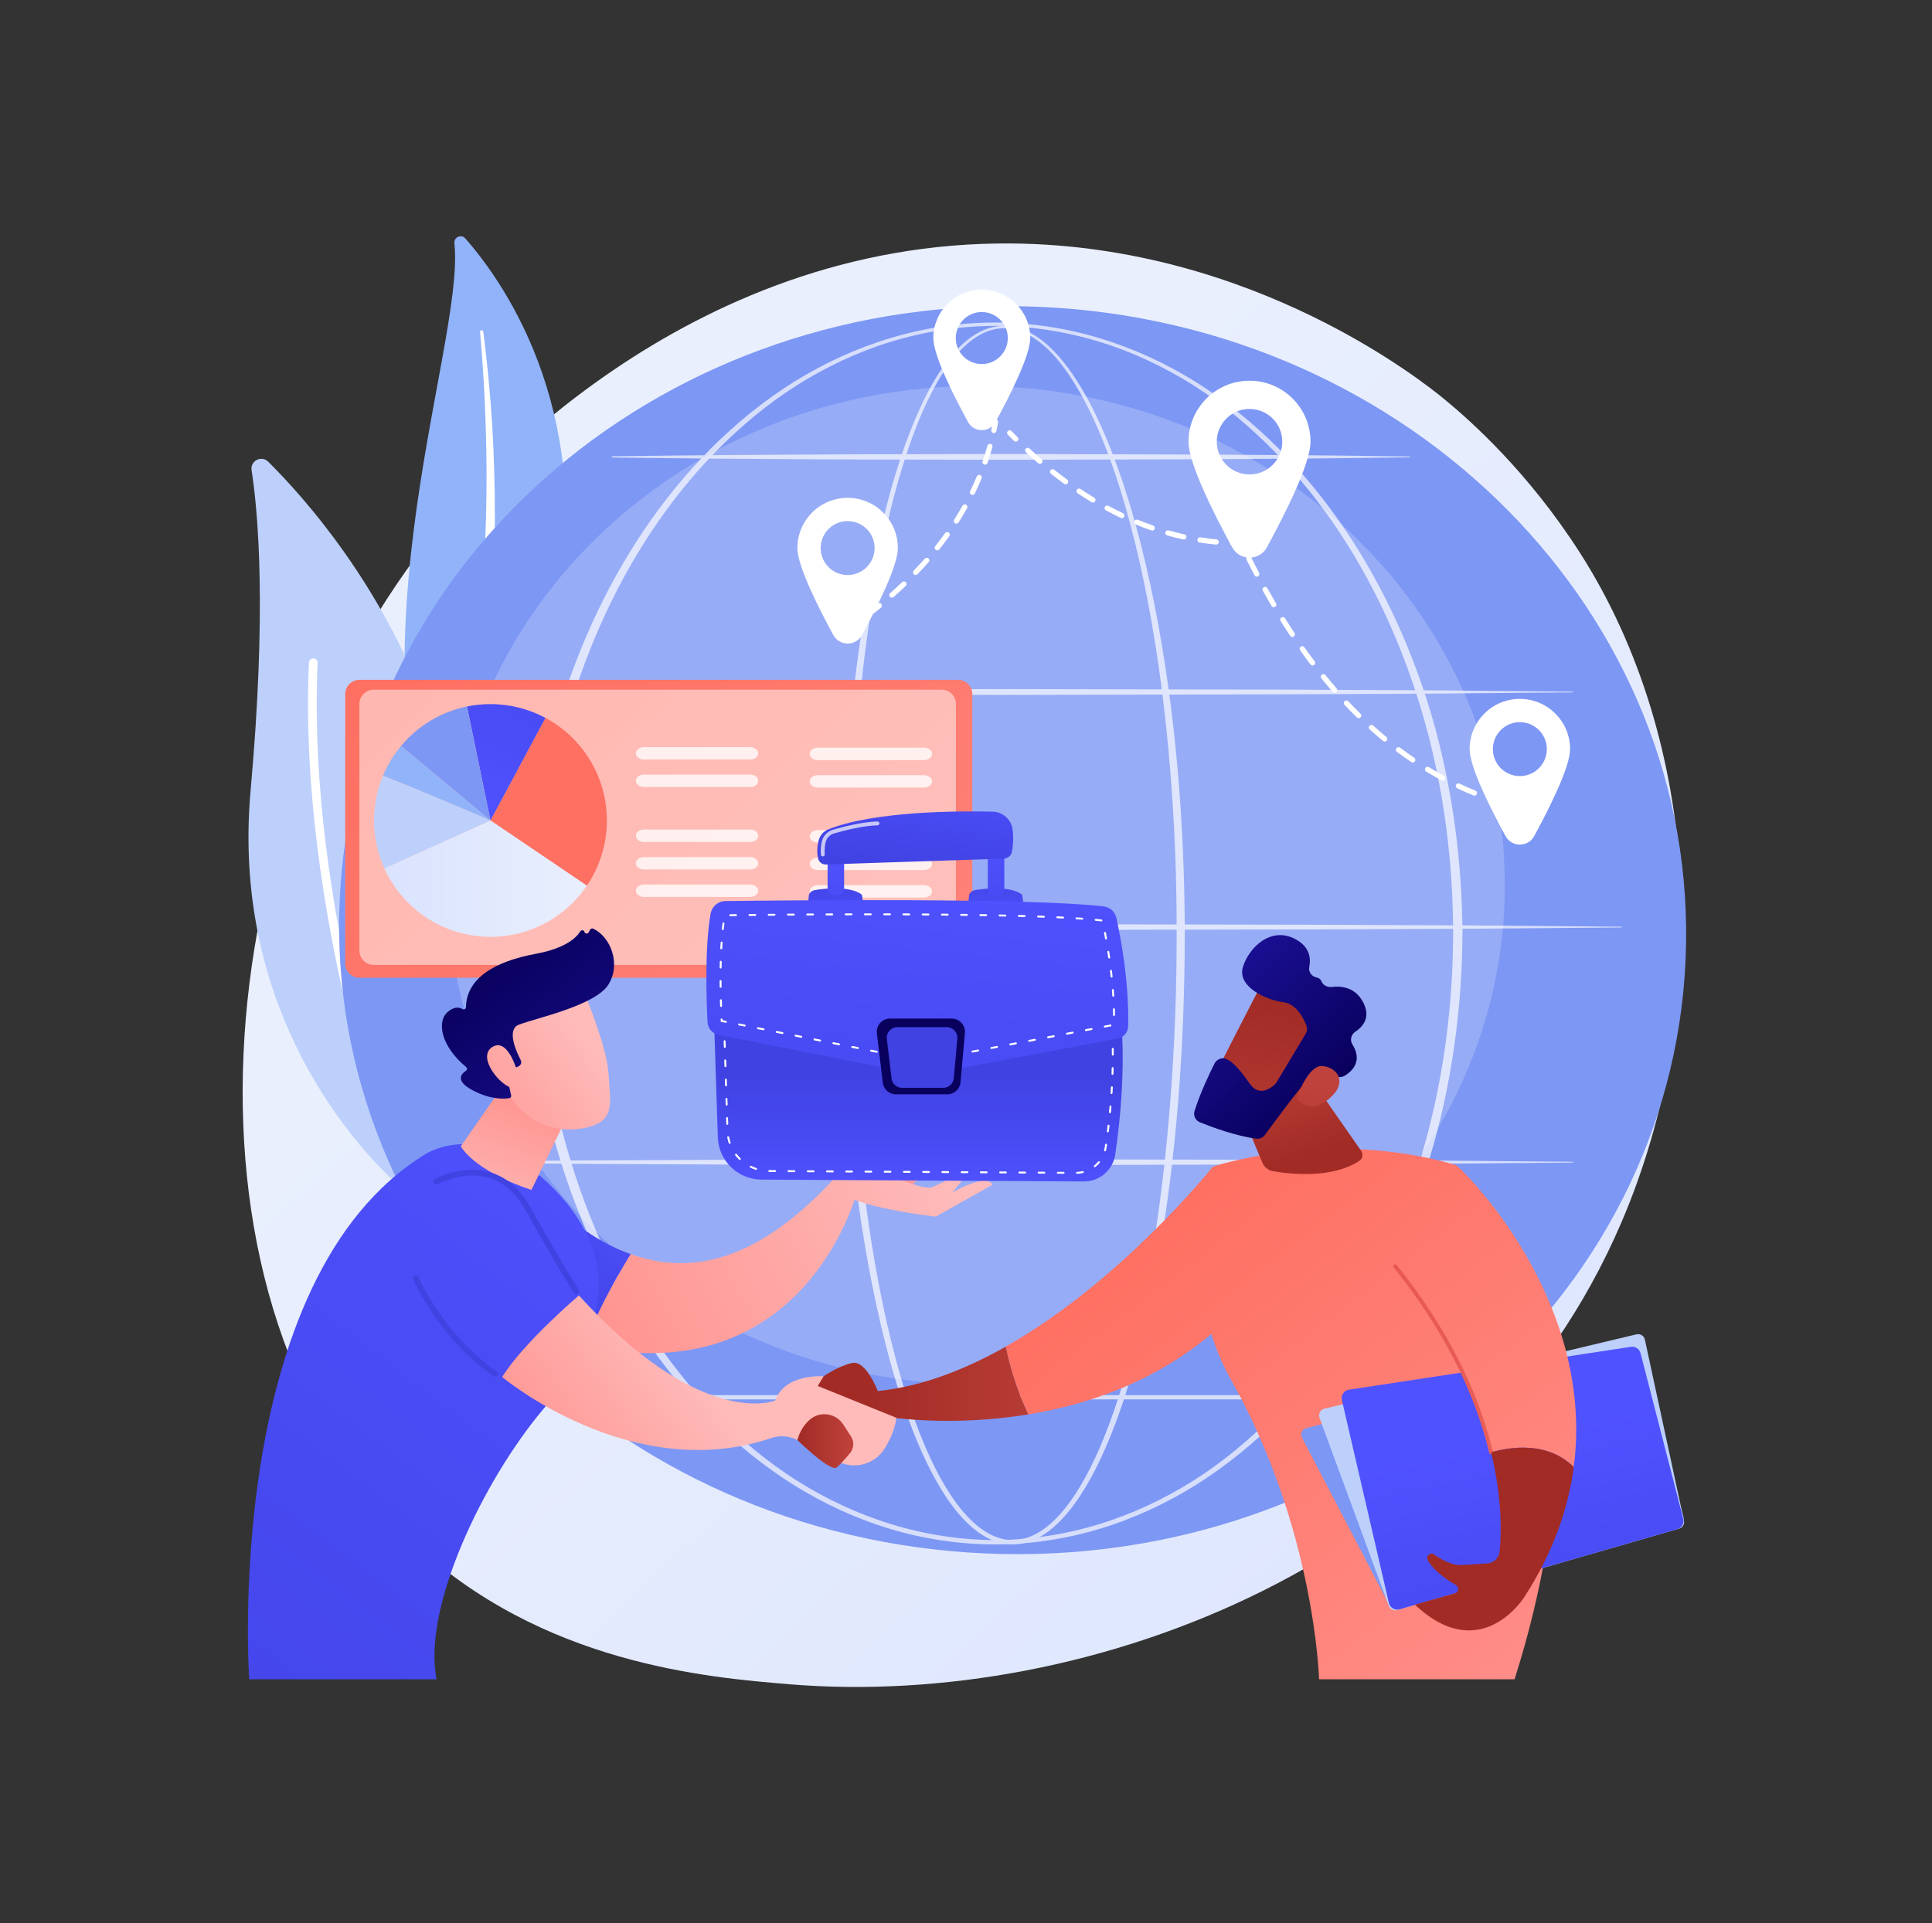<svg width="233" height="232" viewBox="0 0 233 232" fill="none" xmlns="http://www.w3.org/2000/svg">
<rect x="0" y="0" width="233" height="232" fill="#333333" stroke="none"/>
<path d="M195.555 147.433C177.972 188.531 131.558 206.184 95.192 203.174C85.263 202.352 65.285 200.699 49.686 185.947C19.729 157.618 24.343 98.402 53.021 63.539C56.714 59.049 82.276 28.969 122.111 29.371C151.276 29.666 171.746 46.141 174.236 48.193C177.38 50.786 184.316 56.947 190.566 66.722C205.252 89.689 206.543 121.75 195.555 147.432V147.433Z" fill="url(#paint0_linear_273_21810)"/>
<path d="M54.803 29.327C54.726 28.604 55.633 28.214 56.114 28.761C60.994 34.306 72.438 50.607 66.717 76.645C59.539 109.314 65.275 122.031 73.144 130.204C73.144 130.204 61.704 125.623 55.465 112.679C40.148 80.899 56.159 42.191 54.802 29.328L54.803 29.327Z" fill="#91B3FA"/>
<g style="mix-blend-mode:soft-light">
<path d="M57.898 40.039C58.218 43.783 58.464 47.53 58.572 51.282C58.701 55.032 58.715 58.784 58.612 62.532C58.496 66.278 58.309 70.022 57.962 73.753C57.633 77.485 57.144 81.198 56.641 84.925C56.157 88.652 55.65 92.404 55.525 96.22C55.397 100.027 55.721 103.911 56.745 107.621C57.001 108.545 57.276 109.469 57.601 110.367C57.911 111.272 58.26 112.163 58.625 113.047C59.364 114.813 60.222 116.533 61.204 118.181C63.176 121.473 65.647 124.462 68.437 127.059C68.731 127.332 69.19 127.315 69.463 127.022C69.731 126.734 69.721 126.285 69.442 126.01L69.44 126.008C68.779 125.358 68.127 124.7 67.506 124.016C67.191 123.678 66.89 123.329 66.583 122.984C66.29 122.628 65.983 122.283 65.701 121.919C64.548 120.48 63.498 118.961 62.566 117.373C60.687 114.209 59.272 110.748 58.287 107.206C57.814 105.429 57.474 103.62 57.273 101.791C57.074 99.962 57.016 98.115 57.062 96.263C57.155 92.557 57.627 88.838 58.083 85.109C58.534 81.377 58.962 77.623 59.235 73.858C59.376 71.976 59.484 70.092 59.558 68.207C59.601 67.264 59.624 66.321 59.651 65.379C59.667 64.435 59.679 63.492 59.682 62.549C59.691 58.777 59.584 55.007 59.359 51.245C59.115 47.484 58.772 43.731 58.284 39.998C58.271 39.891 58.172 39.816 58.066 39.83C57.962 39.843 57.889 39.937 57.898 40.04L57.898 40.039Z" fill="white"/>
</g>
<path d="M49.96 141.25C49.459 142.493 47.852 142.822 46.892 141.887C41.594 136.727 27.934 120.782 30.223 95.353C32.156 73.88 31.164 62.053 30.342 56.715C30.168 55.586 31.536 54.891 32.346 55.696C41.286 64.576 68.09 96.192 49.96 141.25Z" fill="#BDD0FB"/>
<g style="mix-blend-mode:soft-light">
<path d="M48.146 141.197C48.118 141.214 48.087 141.229 48.055 141.241C47.784 141.343 47.483 141.205 47.381 140.934C47.266 140.628 35.919 109.904 37.259 79.926C37.272 79.637 37.516 79.414 37.805 79.426C38.094 79.439 38.318 79.684 38.304 79.972C36.974 109.733 48.248 140.263 48.361 140.568C48.451 140.806 48.354 141.068 48.146 141.197H48.146Z" fill="white"/>
</g>
<path d="M203.284 115.763C205.105 74.237 170.244 38.982 125.421 37.017C80.598 35.052 42.787 67.122 40.966 108.648C39.146 150.173 74.007 185.429 118.829 187.394C163.652 189.358 201.464 157.288 203.284 115.763Z" fill="#7D97F4"/>
<path opacity="0.2" d="M117.737 167.001C152.943 167.001 181.483 140.04 181.483 106.782C181.483 73.524 152.943 46.562 117.737 46.562C82.531 46.562 53.991 73.524 53.991 106.782C53.991 140.04 82.531 167.001 117.737 167.001Z" fill="white"/>
<g opacity="0.68">
<g style="mix-blend-mode:soft-light">
<path d="M142.887 112.576C142.867 125.85 141.957 139.151 139.618 152.237C139.026 155.505 138.339 158.758 137.521 161.981C136.701 165.202 135.753 168.395 134.594 171.517C133.424 174.63 132.067 177.699 130.226 180.504C129.298 181.897 128.246 183.23 126.948 184.328C126.299 184.873 125.586 185.357 124.802 185.711C124.019 186.063 123.164 186.286 122.297 186.301C121.43 186.327 120.562 186.157 119.764 185.835C118.964 185.517 118.233 185.055 117.569 184.528C116.239 183.465 115.164 182.146 114.22 180.765C112.347 177.98 110.971 174.917 109.789 171.808C108.614 168.692 107.657 165.502 106.83 162.282C106.004 159.062 105.311 155.81 104.713 152.543C103.521 146.006 102.709 139.406 102.16 132.788C101.616 126.17 101.342 119.529 101.309 112.888C101.292 109.568 101.383 106.248 101.501 102.931C101.626 99.613 101.808 96.298 102.052 92.987C102.544 86.367 103.277 79.76 104.367 73.208C104.914 69.933 105.552 66.672 106.32 63.44C107.089 60.208 107.983 57.003 109.092 53.867C109.65 52.3 110.259 50.75 110.954 49.236C111.648 47.723 112.425 46.243 113.337 44.844C114.252 43.451 115.304 42.121 116.614 41.056C117.268 40.529 117.989 40.07 118.78 39.759C119.567 39.444 120.421 39.285 121.271 39.316C122.121 39.341 122.959 39.553 123.732 39.893C124.506 40.235 125.218 40.701 125.871 41.228C127.177 42.29 128.258 43.588 129.217 44.951C131.124 47.696 132.561 50.723 133.806 53.803C135.042 56.891 136.063 60.06 136.952 63.26C137.837 66.463 138.588 69.701 139.237 72.958C141.806 85.999 142.849 99.302 142.887 112.578L142.887 112.576ZM141.904 112.576C141.916 105.962 141.665 99.346 141.116 92.755C140.574 86.165 139.752 79.593 138.53 73.093C137.919 69.844 137.208 66.613 136.362 63.418C135.512 60.225 134.532 57.064 133.339 53.985C132.137 50.915 130.742 47.898 128.892 45.173C127.962 43.82 126.914 42.535 125.655 41.49C125.026 40.97 124.343 40.513 123.604 40.177C122.866 39.845 122.07 39.627 121.261 39.606C120.453 39.58 119.646 39.743 118.898 40.05C118.147 40.355 117.459 40.803 116.831 41.321C115.575 42.365 114.557 43.678 113.672 45.058C112.789 46.445 112.037 47.916 111.366 49.422C110.694 50.927 110.107 52.471 109.571 54.032C108.504 57.157 107.649 60.355 106.919 63.578C106.191 66.802 105.591 70.056 105.082 73.323C104.068 79.86 103.409 86.45 102.992 93.052C102.571 99.654 102.425 106.272 102.437 112.887C102.419 119.501 102.641 126.117 103.132 132.712C103.627 139.307 104.386 145.885 105.522 152.398C106.091 155.655 106.756 158.894 107.552 162.1C108.35 165.305 109.276 168.48 110.416 171.575C111.561 174.662 112.901 177.698 114.711 180.434C115.622 181.79 116.659 183.077 117.916 184.097C118.544 184.603 119.227 185.04 119.966 185.34C120.702 185.641 121.492 185.808 122.284 185.781C123.075 185.76 123.855 185.552 124.579 185.22C125.304 184.885 125.972 184.425 126.587 183.901C127.816 182.846 128.831 181.543 129.726 180.175C131.504 177.418 132.825 174.375 133.958 171.282C135.082 168.182 135.997 165.004 136.787 161.797C137.574 158.589 138.231 155.348 138.794 152.091C139.922 145.576 140.672 138.997 141.17 132.403C141.675 125.808 141.908 119.192 141.906 112.576H141.904Z" fill="white"/>
</g>
<g style="mix-blend-mode:soft-light">
<path d="M176.373 112.577C176.327 121.125 175.228 129.677 172.939 137.92C170.611 146.144 167.101 154.056 162.336 161.16C159.954 164.708 157.254 168.047 154.238 171.077C151.223 174.106 147.888 176.825 144.269 179.103C140.646 181.372 136.733 183.189 132.637 184.421C128.543 185.657 124.27 186.301 119.993 186.306C115.715 186.306 111.441 185.664 107.345 184.432C103.247 183.203 99.331 181.39 95.704 179.122C92.081 176.847 88.742 174.131 85.722 171.103C82.701 168.074 79.996 164.736 77.608 161.188C72.833 154.084 69.316 146.168 66.977 137.94C65.826 133.818 64.97 129.615 64.403 125.374C63.839 121.133 63.556 116.856 63.537 112.577C63.559 108.299 63.845 104.022 64.411 99.781C64.981 95.541 65.839 91.339 66.994 87.219C69.339 78.994 72.861 71.084 77.639 63.987C80.028 60.443 82.733 57.107 85.754 54.083C88.774 51.059 92.111 48.346 95.733 46.078C99.359 43.816 103.274 42.016 107.365 40.788C111.453 39.554 115.721 38.911 119.993 38.906C124.265 38.914 128.531 39.561 132.618 40.798C136.707 42.03 140.619 43.834 144.241 46.097C147.859 48.369 151.191 51.084 154.206 54.109C157.222 57.134 159.922 60.471 162.306 64.015C167.074 71.111 170.589 79.017 172.923 87.239C175.216 95.479 176.321 104.029 176.373 112.577V112.577ZM175.246 112.577C175.234 104.126 174.181 95.666 171.951 87.508C169.709 79.363 166.333 71.499 161.685 64.427C159.363 60.895 156.724 57.566 153.77 54.539C150.814 51.517 147.549 48.784 143.979 46.511C140.404 44.252 136.543 42.433 132.495 41.203C128.449 39.971 124.225 39.324 119.993 39.31C115.761 39.328 111.538 39.978 107.494 41.212C103.449 42.446 99.591 44.268 96.02 46.53C92.453 48.805 89.193 51.541 86.243 54.564C83.293 57.592 80.66 60.922 78.343 64.454C73.705 71.524 70.336 79.384 68.105 87.526C66.994 91.601 66.189 95.756 65.643 99.942C65.096 104.129 64.827 108.352 64.817 112.575C64.829 116.799 65.102 121.02 65.651 125.206C66.199 129.392 67.007 133.546 68.122 137.62C70.359 145.758 73.733 153.613 78.374 160.676C80.692 164.205 83.326 167.532 86.275 170.556C89.226 173.574 92.483 176.307 96.049 178.576C99.619 180.832 103.476 182.641 107.514 183.874C111.551 185.109 115.767 185.763 119.994 185.784C124.22 185.767 128.438 185.117 132.476 183.884C136.518 182.655 140.377 180.849 143.951 178.595C147.521 176.329 150.783 173.599 153.739 170.581C156.693 167.559 159.331 164.233 161.655 160.704C166.306 153.64 169.688 145.782 171.936 137.64C174.171 129.485 175.229 121.027 175.248 112.576L175.246 112.577Z" fill="white"/>
</g>
<g style="mix-blend-mode:soft-light">
<path d="M54.203 83.402L71.134 83.265L88.066 83.188L121.929 83.125L155.792 83.194L172.723 83.278L189.654 83.426C189.682 83.426 189.704 83.448 189.704 83.476C189.704 83.502 189.681 83.524 189.654 83.525L172.723 83.672L155.792 83.757L121.929 83.826L88.066 83.763L71.134 83.686L54.203 83.549C54.163 83.549 54.129 83.515 54.129 83.474C54.129 83.434 54.163 83.401 54.203 83.401V83.402Z" fill="white"/>
</g>
<g style="mix-blend-mode:soft-light">
<path d="M73.846 55.042C77.853 54.979 81.859 54.952 85.866 54.906L97.887 54.828C101.894 54.795 105.901 54.799 109.908 54.789L121.928 54.766L145.97 54.834L157.991 54.919C161.998 54.969 166.004 54.998 170.011 55.066C170.039 55.066 170.061 55.089 170.06 55.117C170.06 55.144 170.037 55.165 170.011 55.166C166.004 55.234 161.998 55.263 157.991 55.313L145.97 55.398L121.928 55.466L109.908 55.443C105.901 55.433 101.894 55.436 97.887 55.404L85.866 55.326C81.859 55.28 77.853 55.253 73.846 55.189C73.805 55.189 73.772 55.155 73.772 55.114C73.773 55.074 73.806 55.042 73.846 55.041V55.042Z" fill="white"/>
</g>
<g style="mix-blend-mode:soft-light">
<path d="M48.319 111.761L66.722 111.625L85.124 111.547L121.929 111.484L158.734 111.553L177.137 111.638L195.539 111.786C195.567 111.786 195.589 111.808 195.589 111.836C195.589 111.863 195.566 111.885 195.539 111.885L177.137 112.033L158.734 112.118L121.929 112.186L85.124 112.124L66.722 112.046L48.319 111.909C48.279 111.909 48.246 111.876 48.246 111.835C48.246 111.794 48.279 111.762 48.319 111.761Z" fill="white"/>
</g>
<g style="mix-blend-mode:soft-light">
<path d="M54.203 140.121L71.134 139.984L88.066 139.906L121.929 139.844L155.792 139.913L172.723 139.997L189.654 140.144C189.682 140.144 189.704 140.167 189.704 140.194C189.704 140.221 189.681 140.243 189.654 140.244L172.723 140.391L155.792 140.476L121.929 140.544L88.066 140.482L71.134 140.404L54.203 140.268C54.163 140.268 54.129 140.234 54.129 140.193C54.129 140.153 54.163 140.12 54.203 140.119V140.121Z" fill="white"/>
</g>
<g style="mix-blend-mode:soft-light">
<path d="M172.435 168.812H76.269C76.125 168.812 76.009 168.695 76.009 168.552C76.009 168.409 76.126 168.293 76.269 168.293H172.435C172.579 168.293 172.694 168.409 172.694 168.552C172.694 168.695 172.578 168.812 172.435 168.812Z" fill="white"/>
</g>
</g>
<path d="M102.033 76.367C101.933 76.367 101.835 76.319 101.774 76.23C101.676 76.086 101.713 75.891 101.856 75.793C102.144 75.597 102.429 75.398 102.711 75.198C102.852 75.098 103.048 75.132 103.148 75.273C103.248 75.415 103.215 75.611 103.073 75.711C102.789 75.912 102.501 76.113 102.209 76.311C102.155 76.348 102.094 76.367 102.033 76.367H102.033Z" fill="white"/>
<path d="M104.491 74.597C104.396 74.597 104.302 74.555 104.241 74.473C104.136 74.335 104.163 74.138 104.301 74.033C104.827 73.635 105.348 73.226 105.85 72.817C105.984 72.708 106.181 72.728 106.291 72.862C106.401 72.996 106.381 73.194 106.246 73.303C105.738 73.717 105.212 74.131 104.68 74.533C104.623 74.576 104.557 74.597 104.491 74.597ZM107.56 72.095C107.473 72.095 107.386 72.059 107.324 71.988C107.209 71.858 107.223 71.66 107.353 71.546C107.849 71.109 108.338 70.662 108.805 70.218C108.93 70.098 109.129 70.103 109.249 70.228C109.368 70.354 109.364 70.553 109.238 70.672C108.766 71.122 108.271 71.575 107.768 72.017C107.708 72.07 107.634 72.095 107.561 72.095H107.56ZM110.426 69.363C110.348 69.363 110.269 69.333 110.208 69.275C110.083 69.155 110.079 68.956 110.2 68.831C110.658 68.356 111.106 67.869 111.531 67.385C111.646 67.255 111.844 67.241 111.974 67.356C112.104 67.47 112.118 67.668 112.003 67.798C111.571 68.29 111.116 68.783 110.652 69.266C110.591 69.33 110.508 69.362 110.426 69.362L110.426 69.363ZM113.038 66.388C112.97 66.388 112.901 66.365 112.843 66.32C112.708 66.211 112.685 66.014 112.793 65.879C113.203 65.365 113.601 64.838 113.977 64.312C114.078 64.171 114.274 64.139 114.414 64.24C114.556 64.34 114.588 64.536 114.487 64.677C114.104 65.212 113.699 65.748 113.283 66.27C113.221 66.347 113.13 66.388 113.038 66.388H113.038ZM115.341 63.166C115.283 63.166 115.225 63.151 115.173 63.117C115.027 63.024 114.984 62.83 115.077 62.684C115.428 62.132 115.768 61.565 116.085 60.999C116.17 60.848 116.361 60.794 116.513 60.879C116.664 60.964 116.718 61.155 116.633 61.306C116.309 61.882 115.964 62.459 115.606 63.021C115.546 63.115 115.444 63.166 115.341 63.166L115.341 63.166ZM117.277 59.712C117.231 59.712 117.184 59.702 117.14 59.68C116.984 59.605 116.919 59.416 116.995 59.261C117.281 58.674 117.552 58.072 117.801 57.472C117.867 57.312 118.049 57.236 118.211 57.303C118.371 57.369 118.447 57.553 118.38 57.713C118.126 58.324 117.85 58.937 117.559 59.535C117.504 59.647 117.393 59.712 117.276 59.712H117.277ZM118.794 56.056C118.76 56.056 118.725 56.05 118.691 56.038C118.528 55.981 118.441 55.803 118.497 55.64C118.709 55.026 118.906 54.396 119.082 53.768C119.129 53.601 119.301 53.504 119.469 53.551C119.636 53.598 119.733 53.771 119.686 53.938C119.507 54.578 119.306 55.22 119.091 55.845C119.046 55.975 118.924 56.056 118.794 56.056V56.056Z" fill="white"/>
<path d="M119.861 52.243C119.839 52.243 119.817 52.24 119.794 52.236C119.625 52.199 119.518 52.032 119.554 51.863C119.626 51.525 119.694 51.183 119.756 50.847C119.788 50.676 119.95 50.564 120.121 50.595C120.292 50.626 120.404 50.789 120.373 50.96C120.31 51.303 120.241 51.652 120.167 51.995C120.135 52.142 120.005 52.243 119.861 52.243H119.861Z" fill="white"/>
<path d="M122.503 53.274C122.424 53.274 122.344 53.244 122.283 53.184C122.035 52.939 121.787 52.691 121.54 52.44C121.419 52.316 121.42 52.117 121.544 51.996C121.667 51.875 121.866 51.876 121.988 52C122.233 52.249 122.478 52.494 122.724 52.737C122.847 52.859 122.849 53.057 122.727 53.181C122.666 53.243 122.584 53.274 122.503 53.274V53.274Z" fill="white"/>
<path d="M146.678 65.694C146.668 65.694 146.658 65.694 146.648 65.692C145.987 65.629 145.32 65.545 144.665 65.443C144.494 65.416 144.377 65.255 144.404 65.084C144.431 64.913 144.59 64.796 144.763 64.823C145.405 64.924 146.059 65.006 146.708 65.068C146.88 65.084 147.006 65.237 146.99 65.41C146.974 65.572 146.838 65.694 146.678 65.694H146.678ZM142.768 65.081C142.746 65.081 142.723 65.079 142.7 65.073C142.055 64.932 141.403 64.769 140.761 64.587C140.594 64.54 140.498 64.367 140.545 64.2C140.593 64.033 140.765 63.936 140.933 63.983C141.561 64.16 142.201 64.321 142.835 64.46C143.004 64.497 143.111 64.664 143.074 64.834C143.043 64.98 142.913 65.08 142.768 65.08L142.768 65.081ZM138.958 64.006C138.923 64.006 138.889 64 138.855 63.989C138.233 63.773 137.604 63.535 136.986 63.281C136.826 63.215 136.749 63.032 136.814 62.872C136.881 62.712 137.064 62.635 137.224 62.7C137.831 62.95 138.449 63.184 139.06 63.395C139.224 63.452 139.311 63.631 139.254 63.795C139.209 63.925 139.088 64.006 138.958 64.006ZM135.293 62.502C135.248 62.502 135.201 62.492 135.158 62.472C134.565 62.19 133.966 61.885 133.378 61.569C133.226 61.486 133.169 61.296 133.251 61.144C133.334 60.991 133.524 60.934 133.676 61.017C134.254 61.328 134.844 61.628 135.428 61.905C135.584 61.98 135.651 62.167 135.576 62.324C135.523 62.437 135.41 62.503 135.293 62.503V62.502ZM131.808 60.623C131.753 60.623 131.697 60.609 131.646 60.578C131.084 60.24 130.519 59.879 129.963 59.508C129.819 59.412 129.781 59.217 129.877 59.073C129.973 58.928 130.168 58.89 130.313 58.987C130.86 59.353 131.418 59.708 131.971 60.042C132.119 60.131 132.167 60.324 132.078 60.472C132.019 60.57 131.915 60.623 131.809 60.623H131.808ZM128.516 58.425C128.451 58.425 128.386 58.405 128.331 58.364C127.802 57.977 127.269 57.57 126.747 57.154C126.611 57.046 126.589 56.849 126.697 56.714C126.805 56.578 127.003 56.555 127.138 56.663C127.654 57.074 128.179 57.476 128.702 57.858C128.842 57.961 128.872 58.157 128.769 58.297C128.708 58.381 128.613 58.425 128.516 58.425L128.516 58.425ZM125.416 55.96C125.344 55.96 125.271 55.935 125.212 55.884C124.718 55.46 124.218 55.014 123.725 54.56C123.598 54.442 123.589 54.243 123.707 54.117C123.824 53.989 124.023 53.982 124.15 54.099C124.638 54.548 125.132 54.989 125.621 55.408C125.752 55.521 125.767 55.719 125.654 55.85C125.593 55.923 125.504 55.96 125.416 55.96Z" fill="white"/>
<path d="M149.701 65.839H149.7C149.35 65.838 148.995 65.831 148.644 65.819C148.471 65.812 148.336 65.667 148.342 65.494C148.348 65.321 148.488 65.185 148.666 65.192C149.01 65.204 149.359 65.21 149.702 65.212C149.875 65.212 150.015 65.353 150.014 65.527C150.014 65.7 149.873 65.839 149.701 65.839H149.701Z" fill="white"/>
<path d="M149.687 65.78C149.569 65.78 149.456 65.713 149.403 65.6C149.254 65.285 149.107 64.967 148.961 64.647C148.888 64.49 148.958 64.304 149.115 64.232C149.273 64.159 149.459 64.229 149.531 64.386C149.676 64.704 149.823 65.019 149.97 65.332C150.044 65.489 149.977 65.676 149.82 65.75C149.777 65.771 149.731 65.78 149.686 65.78H149.687Z" fill="white"/>
<path d="M177.811 95.98C177.771 95.98 177.731 95.973 177.691 95.957C177.038 95.688 176.383 95.398 175.745 95.096C175.589 95.022 175.522 94.835 175.596 94.678C175.669 94.521 175.856 94.454 176.014 94.528C176.643 94.826 177.288 95.111 177.93 95.376C178.091 95.442 178.167 95.625 178.101 95.785C178.051 95.906 177.934 95.98 177.811 95.98V95.98ZM173.994 94.173C173.944 94.173 173.893 94.161 173.846 94.135C173.227 93.802 172.606 93.447 171.998 93.078C171.85 92.988 171.803 92.796 171.893 92.648C171.983 92.5 172.176 92.452 172.324 92.542C172.923 92.905 173.534 93.255 174.144 93.583C174.296 93.665 174.354 93.855 174.271 94.008C174.214 94.113 174.107 94.173 173.995 94.173H173.994ZM170.381 91.985C170.321 91.985 170.259 91.967 170.206 91.931C169.624 91.538 169.041 91.123 168.473 90.698C168.334 90.594 168.306 90.397 168.409 90.258C168.513 90.12 168.71 90.091 168.849 90.195C169.409 90.614 169.984 91.023 170.557 91.411C170.701 91.508 170.738 91.703 170.641 91.847C170.581 91.936 170.482 91.985 170.381 91.985ZM166.999 89.457C166.929 89.457 166.859 89.433 166.8 89.385C166.259 88.94 165.717 88.474 165.189 87.998C165.06 87.883 165.049 87.684 165.166 87.555C165.282 87.427 165.48 87.416 165.609 87.532C166.13 88.001 166.665 88.462 167.199 88.901C167.333 89.011 167.352 89.209 167.242 89.343C167.18 89.418 167.09 89.457 166.999 89.457V89.457ZM163.86 86.633C163.781 86.633 163.701 86.603 163.641 86.544C163.142 86.056 162.641 85.545 162.153 85.027C162.034 84.901 162.04 84.702 162.166 84.583C162.293 84.465 162.491 84.47 162.61 84.597C163.093 85.108 163.588 85.613 164.08 86.095C164.204 86.216 164.206 86.415 164.085 86.539C164.024 86.602 163.942 86.633 163.861 86.633H163.86ZM160.962 83.561C160.874 83.561 160.788 83.525 160.726 83.454C160.266 82.928 159.806 82.381 159.358 81.83C159.249 81.695 159.269 81.498 159.404 81.388C159.538 81.279 159.736 81.3 159.845 81.434C160.288 81.98 160.743 82.52 161.198 83.041C161.312 83.171 161.299 83.37 161.168 83.483C161.109 83.535 161.035 83.561 160.962 83.561V83.561ZM158.298 80.284C158.203 80.284 158.109 80.241 158.048 80.16C157.626 79.603 157.204 79.027 156.794 78.448C156.694 78.306 156.728 78.111 156.869 78.01C157.01 77.91 157.206 77.943 157.306 78.085C157.713 78.658 158.131 79.229 158.549 79.78C158.654 79.918 158.626 80.115 158.488 80.22C158.431 80.263 158.365 80.283 158.299 80.283L158.298 80.284ZM155.855 76.838C155.754 76.838 155.654 76.789 155.594 76.698C155.209 76.119 154.823 75.519 154.445 74.915C154.353 74.768 154.398 74.575 154.545 74.483C154.692 74.391 154.886 74.436 154.978 74.583C155.351 75.181 155.734 75.776 156.116 76.351C156.213 76.495 156.173 76.69 156.029 76.786C155.976 76.822 155.915 76.838 155.856 76.838H155.855ZM153.616 73.257C153.509 73.257 153.404 73.201 153.346 73.102C152.993 72.501 152.639 71.882 152.294 71.261C152.209 71.11 152.264 70.918 152.416 70.834C152.568 70.75 152.758 70.805 152.843 70.956C153.185 71.573 153.536 72.188 153.886 72.783C153.974 72.933 153.924 73.125 153.775 73.213C153.725 73.242 153.67 73.256 153.616 73.256V73.257ZM151.566 69.563C151.453 69.563 151.344 69.502 151.288 69.395C150.963 68.775 150.638 68.14 150.324 67.508C150.248 67.353 150.311 67.164 150.466 67.087C150.621 67.011 150.809 67.073 150.887 67.229C151.199 67.858 151.521 68.488 151.844 69.104C151.924 69.258 151.865 69.447 151.712 69.528C151.666 69.552 151.616 69.564 151.566 69.564L151.566 69.563Z" fill="white"/>
<path d="M180.785 97.071C180.753 97.071 180.721 97.066 180.689 97.056C180.354 96.948 180.021 96.836 179.69 96.719C179.527 96.662 179.441 96.483 179.498 96.319C179.556 96.156 179.735 96.069 179.898 96.127C180.224 96.242 180.552 96.353 180.882 96.459C181.047 96.512 181.138 96.689 181.084 96.854C181.041 96.987 180.918 97.071 180.786 97.071L180.785 97.071Z" fill="white"/>
<path d="M118.403 34.938C115.176 34.938 112.56 37.554 112.56 40.781C112.56 42.872 115.014 47.736 116.741 50.902C117.459 52.218 119.348 52.218 120.065 50.902C121.793 47.736 124.246 42.872 124.246 40.781C124.246 37.554 121.63 34.938 118.403 34.938ZM118.403 43.917C116.671 43.917 115.266 42.513 115.266 40.78C115.266 39.047 116.67 37.642 118.403 37.642C120.136 37.642 121.541 39.047 121.541 40.78C121.541 42.513 120.136 43.917 118.403 43.917Z" fill="white"/>
<path d="M150.693 45.926C146.629 45.926 143.336 49.219 143.336 53.283C143.336 55.916 146.425 62.041 148.6 66.027C149.504 67.684 151.881 67.684 152.786 66.027C154.961 62.041 158.05 55.916 158.05 53.283C158.05 49.219 154.756 45.926 150.693 45.926H150.693ZM150.693 57.233C148.511 57.233 146.743 55.465 146.743 53.283C146.743 51.102 148.511 49.333 150.693 49.333C152.874 49.333 154.643 51.102 154.643 53.283C154.643 55.465 152.874 57.233 150.693 57.233Z" fill="white"/>
<path d="M102.225 60.055C98.879 60.055 96.166 62.768 96.166 66.114C96.166 68.283 98.71 73.327 100.501 76.61C101.246 77.975 103.204 77.975 103.948 76.61C105.739 73.328 108.284 68.283 108.284 66.114C108.284 62.768 105.571 60.055 102.224 60.055H102.225ZM102.225 69.367C100.428 69.367 98.972 67.911 98.972 66.114C98.972 64.317 100.429 62.861 102.225 62.861C104.021 62.861 105.478 64.318 105.478 66.114C105.478 67.91 104.021 69.367 102.225 69.367Z" fill="white"/>
<path d="M183.295 84.309C179.949 84.309 177.236 87.022 177.236 90.368C177.236 92.537 179.78 97.581 181.571 100.864C182.316 102.229 184.274 102.229 185.018 100.864C186.809 97.582 189.354 92.537 189.354 90.368C189.354 87.022 186.641 84.309 183.294 84.309H183.295ZM183.295 93.621C181.498 93.621 180.042 92.165 180.042 90.368C180.042 88.571 181.499 87.115 183.295 87.115C185.091 87.115 186.548 88.572 186.548 90.368C186.548 92.164 185.091 93.621 183.295 93.621Z" fill="white"/>
<path d="M115.542 82.012H43.357C42.406 82.012 41.634 82.783 41.634 83.734V116.228C41.634 117.179 42.406 117.95 43.357 117.95H115.542C116.493 117.95 117.264 117.179 117.264 116.228V83.734C117.264 82.783 116.493 82.012 115.542 82.012Z" fill="url(#paint1_linear_273_21810)"/>
<path opacity="0.5" d="M113.56 83.195H45.063C44.112 83.195 43.341 83.966 43.341 84.918V114.678C43.341 115.629 44.112 116.4 45.063 116.4H113.56C114.511 116.4 115.283 115.629 115.283 114.678V84.918C115.283 83.966 114.511 83.195 113.56 83.195Z" fill="white"/>
<path d="M70.777 106.84C72.299 104.595 73.188 101.888 73.188 98.972C73.188 93.618 70.19 88.965 65.782 86.598L59.15 98.972L70.777 106.84Z" fill="url(#paint2_linear_273_21810)"/>
<path d="M65.782 86.601C63.807 85.54 61.549 84.938 59.15 84.938C58.18 84.938 57.233 85.036 56.319 85.223L59.15 98.975L65.782 86.601Z" fill="url(#paint3_linear_273_21810)"/>
<path d="M56.319 85.223C53.147 85.872 50.365 87.592 48.366 89.988L59.15 98.975L56.319 85.223Z" fill="#7D97F4"/>
<path d="M59.15 98.973L46.347 104.738C48.547 109.616 53.452 113.01 59.15 113.01C63.987 113.01 68.252 110.563 70.777 106.84L59.15 98.973Z" fill="url(#paint4_linear_273_21810)"/>
<path d="M48.366 89.988C47.471 91.061 46.734 92.269 46.188 93.578C51.158 95.523 59.15 98.975 59.15 98.975L48.366 89.988Z" fill="#91B3FA"/>
<path d="M46.188 93.578C45.496 95.239 45.112 97.062 45.112 98.975C45.112 101.03 45.554 102.981 46.347 104.741L59.15 98.975C59.15 98.975 51.158 95.524 46.188 93.578Z" fill="#BDD0FB"/>
<g opacity="0.78">
<path d="M90.47 90.125H77.659C77.123 90.125 76.688 90.46 76.688 90.874C76.688 91.287 77.123 91.623 77.659 91.623H90.47C91.006 91.623 91.441 91.287 91.441 90.874C91.441 90.46 91.006 90.125 90.47 90.125Z" fill="white"/>
<path d="M90.47 93.441H77.659C77.123 93.441 76.688 93.776 76.688 94.19C76.688 94.604 77.123 94.939 77.659 94.939H90.47C91.006 94.939 91.441 94.604 91.441 94.19C91.441 93.776 91.006 93.441 90.47 93.441Z" fill="white"/>
<path d="M90.47 106.703H77.659C77.123 106.703 76.688 107.038 76.688 107.452C76.688 107.866 77.123 108.201 77.659 108.201H90.47C91.006 108.201 91.441 107.866 91.441 107.452C91.441 107.038 91.006 106.703 90.47 106.703Z" fill="white"/>
<path d="M90.47 103.387H77.659C77.123 103.387 76.688 103.722 76.688 104.135C76.688 104.549 77.123 104.884 77.659 104.884H90.47C91.006 104.884 91.441 104.549 91.441 104.135C91.441 103.722 91.006 103.387 90.47 103.387Z" fill="white"/>
<path d="M90.47 100.07H77.659C77.123 100.07 76.688 100.405 76.688 100.819C76.688 101.233 77.123 101.568 77.659 101.568H90.47C91.006 101.568 91.441 101.233 91.441 100.819C91.441 100.405 91.006 100.07 90.47 100.07Z" fill="white"/>
</g>
<g opacity="0.78">
<path d="M111.436 90.195H98.625C98.089 90.195 97.654 90.53 97.654 90.944C97.654 91.358 98.089 91.693 98.625 91.693H111.436C111.972 91.693 112.407 91.358 112.407 90.944C112.407 90.53 111.973 90.195 111.436 90.195Z" fill="white"/>
<path d="M111.436 93.512H98.625C98.089 93.512 97.654 93.847 97.654 94.26C97.654 94.674 98.089 95.009 98.625 95.009H111.436C111.972 95.009 112.407 94.674 112.407 94.26C112.407 93.847 111.973 93.512 111.436 93.512Z" fill="white"/>
<path d="M111.436 106.773H98.625C98.089 106.773 97.654 107.108 97.654 107.522C97.654 107.936 98.089 108.271 98.625 108.271H111.436C111.972 108.271 112.407 107.936 112.407 107.522C112.407 107.108 111.973 106.773 111.436 106.773Z" fill="white"/>
<path d="M111.436 103.457H98.625C98.089 103.457 97.654 103.792 97.654 104.206C97.654 104.62 98.089 104.955 98.625 104.955H111.436C111.972 104.955 112.407 104.62 112.407 104.206C112.407 103.792 111.973 103.457 111.436 103.457Z" fill="white"/>
<path d="M111.436 100.141H98.625C98.089 100.141 97.654 100.476 97.654 100.889C97.654 101.303 98.089 101.638 98.625 101.638H111.436C111.972 101.638 112.407 101.303 112.407 100.889C112.407 100.476 111.973 100.141 111.436 100.141Z" fill="white"/>
</g>
<path d="M105.863 167.806C105.863 167.806 104.445 164.074 102.789 164.415C101.133 164.757 99.321 166.029 99.321 166.029L96.661 169.627C96.661 169.627 104.129 172.569 106.756 170.883C106.756 170.883 114.384 172.201 124.017 170.621C122.623 167.677 121.791 164.73 121.303 162.441C116.424 165.203 111.169 167.266 105.863 167.806Z" fill="url(#paint5_linear_273_21810)"/>
<path d="M146.27 140.734C146.27 140.734 135.348 154.491 121.303 162.441C121.791 164.729 122.623 167.676 124.017 170.62C131.303 169.424 139.736 166.571 146.884 160.231L146.27 140.734Z" fill="url(#paint6_linear_273_21810)"/>
<path d="M64.413 142.555L65.091 160.765C67.017 161.428 68.851 161.943 70.597 162.328C71.689 158.812 74.094 154.497 76.063 151.288C68.828 148.731 64.414 142.555 64.414 142.555H64.413Z" fill="url(#paint7_linear_273_21810)"/>
<path d="M100.534 142.246C90.61 152.962 82.577 153.592 76.062 151.29C74.093 154.499 71.689 158.814 70.596 162.33C97.1 168.173 103.341 143.808 103.341 143.808L100.534 142.246H100.534Z" fill="url(#paint8_linear_273_21810)"/>
<path d="M102.548 141.108C102.548 141.108 103.691 139.881 105.807 140.267C107.923 140.652 109.806 141.387 111.124 140.267C112.443 139.146 112.906 140.65 112.906 140.65L108.959 143.651L102.548 141.108H102.548Z" fill="url(#paint9_linear_273_21810)"/>
<path d="M100.186 143.208C100.186 143.208 100.969 139.933 103.33 140.382C105.691 140.831 111.05 143.745 112.431 143.208C113.813 142.672 115.578 141.387 116.484 141.841L114.888 143.825C114.888 143.825 118.991 141.458 119.698 142.913L112.871 146.755C112.871 146.755 102.882 145.755 100.186 143.209V143.208Z" fill="url(#paint10_linear_273_21810)"/>
<path d="M30.056 202.574C30.056 202.574 26.67 154.229 51.357 139.196C51.357 139.196 58.259 134.639 66.859 143.463C75.459 152.287 72.689 161.454 65.472 170.046C58.255 178.637 50.904 193.984 52.653 202.575H30.056V202.574Z" fill="url(#paint11_linear_273_21810)"/>
<path d="M63.798 126.027C63.792 126.604 55.571 138.28 55.571 138.28C55.571 138.28 57.047 141.187 64.091 143.546L70.172 131.044L63.799 126.028L63.798 126.027Z" fill="url(#paint12_linear_273_21810)"/>
<path d="M60.566 166.115C60.566 166.115 76.162 179.177 93.004 173.477C94.048 173.123 95.191 173.2 96.166 173.715L101.008 176.272C103.04 177.345 105.556 176.641 106.736 174.668C107.408 173.543 107.983 172.258 108.096 171.027L98.622 167.191L99.321 166.029C99.321 166.029 94.695 165.637 93.484 168.952C93.484 168.952 84.674 172.617 69.816 156.273C69.816 156.273 63.073 162.007 60.566 166.113V166.115Z" fill="url(#paint13_linear_273_21810)"/>
<path d="M59.726 166.061C59.66 166.061 59.593 166.041 59.533 166.001C52.947 161.551 49.849 154.368 49.818 154.296C49.744 154.121 49.826 153.918 50.001 153.844C50.177 153.769 50.379 153.851 50.454 154.027C50.484 154.097 53.508 161.097 59.92 165.43C60.078 165.536 60.119 165.751 60.013 165.909C59.946 166.008 59.837 166.061 59.726 166.061Z" fill="url(#paint14_linear_273_21810)"/>
<path d="M69.507 156.132C69.394 156.132 69.283 156.076 69.218 155.974C69.198 155.943 67.19 152.817 63.367 145.973C62.203 143.889 60.676 142.569 58.826 142.051C55.759 141.192 52.801 142.839 52.771 142.856C52.606 142.949 52.395 142.891 52.301 142.726C52.207 142.56 52.265 142.349 52.431 142.256C52.561 142.182 55.659 140.452 59.006 141.385C61.042 141.953 62.712 143.384 63.971 145.637C67.781 152.459 69.778 155.57 69.798 155.601C69.901 155.761 69.855 155.974 69.695 156.077C69.638 156.115 69.573 156.132 69.508 156.132L69.507 156.132Z" fill="url(#paint15_linear_273_21810)"/>
<path d="M70.271 119.336C70.271 119.336 73.196 126.055 73.392 129.582C73.588 133.109 74.348 135.397 70.271 136.108C66.192 136.818 62.758 134.787 60.896 131.273C60.896 131.273 57.981 125.86 58.634 123.643C59.289 121.427 70.27 119.337 70.27 119.337L70.271 119.336Z" fill="url(#paint16_linear_273_21810)"/>
<path d="M62.29 128.746L62.522 128.644C62.818 128.514 62.944 128.162 62.796 127.875C62.221 126.764 61.099 124.218 62.547 123.624C64.414 122.858 71.807 121.351 73.402 118.728C74.935 116.206 73.577 112.952 71.535 112.026C71.398 111.965 71.237 112.014 71.168 112.146L70.998 112.468C70.881 112.689 70.556 112.655 70.486 112.416C70.42 112.186 70.114 112.141 69.987 112.345C69.498 113.13 68.174 114.401 64.634 115.055C59.603 115.984 56.277 118.02 56.194 121.496C56.189 121.716 55.954 121.84 55.766 121.725C55.394 121.498 54.8 121.392 54.006 122.06C52.624 123.222 53.189 126.235 56.218 128.715C56.362 128.832 56.361 129.057 56.205 129.158C55.656 129.516 54.837 130.366 56.958 131.5C59.152 132.673 60.79 132.576 61.421 132.473C61.578 132.447 61.679 132.295 61.644 132.14L60.971 129.084C60.933 128.911 61.065 128.747 61.242 128.747H62.291L62.29 128.746Z" fill="url(#paint17_linear_273_21810)"/>
<path d="M62.417 129.391C62.417 129.391 61.301 125.099 59.377 126.303C57.453 127.506 60.376 131.112 61.922 131.273L62.417 129.391Z" fill="url(#paint18_linear_273_21810)"/>
<path d="M96.166 173.717C96.166 173.717 100.129 177.593 100.894 177.029C101.166 176.828 101.853 176.099 102.519 175.287C102.989 174.713 103.038 173.903 102.634 173.282L101.699 171.839C100.809 170.465 98.901 170.177 97.666 171.252C97.043 171.794 96.478 172.579 96.166 173.716V173.717Z" fill="url(#paint19_linear_273_21810)"/>
<path d="M159.081 202.574C159.081 202.574 158.594 184.444 148.467 166.457C145.299 160.831 144.173 154.283 145.16 147.902L146.269 140.736C146.269 140.736 160.168 136.033 175.574 140.538C175.574 140.538 196.936 157.478 182.659 202.574H159.08H159.081Z" fill="url(#paint20_linear_273_21810)"/>
<path d="M148.636 131.593L152.239 140.251C152.467 140.798 152.959 141.187 153.543 141.288C155.621 141.644 160.646 142.201 163.947 140.031C164.34 139.772 164.44 139.238 164.171 138.852L157.513 129.293L148.636 131.594L148.636 131.593Z" fill="url(#paint21_linear_273_21810)"/>
<path d="M157.524 172.278C157.028 172.408 156.781 172.966 157.019 173.421L167.445 193.413C167.621 193.751 168.011 193.918 168.376 193.812L202.481 183.965C202.906 183.843 203.151 183.399 203.028 182.975L197.153 162.637C197.033 162.22 196.601 161.975 196.181 162.085L157.524 172.278Z" fill="#7D97F4"/>
<path d="M159.724 169.929C159.236 170.046 158.959 170.563 159.133 171.034L167.478 193.705C167.63 194.118 168.074 194.343 168.496 194.221L202.498 184.404C202.921 184.282 203.178 183.853 203.084 183.422L198.373 161.602C198.273 161.144 197.816 160.856 197.359 160.964L159.724 169.93L159.724 169.929Z" fill="#BDD0FB"/>
<path d="M162.686 167.64C162.089 167.731 161.697 168.31 161.833 168.897L167.501 193.371C167.635 193.95 168.227 194.297 168.797 194.133L202.284 184.465C202.822 184.309 203.139 183.754 202.999 183.211L197.849 163.234C197.717 162.72 197.216 162.389 196.691 162.469L162.686 167.641V167.64Z" fill="url(#paint22_linear_273_21810)"/>
<path d="M189.792 176.975C192.392 157.342 177.262 142.246 177.262 142.246L168.26 152.74C175.094 161.259 178.343 169.065 179.827 175.196C181.795 174.623 186.534 173.717 189.792 176.975Z" fill="url(#paint23_linear_273_21810)"/>
<path d="M179.827 175.427C179.723 175.427 179.629 175.357 179.604 175.252C177.763 167.647 173.886 160.122 168.081 152.885C168.001 152.786 168.017 152.642 168.116 152.562C168.216 152.483 168.36 152.499 168.44 152.598C174.287 159.887 178.194 167.473 180.051 175.144C180.081 175.267 180.006 175.391 179.882 175.421C179.864 175.425 179.846 175.427 179.827 175.427H179.827Z" fill="url(#paint24_linear_273_21810)"/>
<path d="M179.827 175.199C181.207 180.897 181.062 185.149 180.852 187.179C180.772 187.944 180.157 188.541 179.39 188.595C178.518 188.656 177.332 188.736 176.271 188.798C175.106 188.864 173.812 188.128 172.947 187.513C172.505 187.198 171.934 187.688 172.181 188.171C172.826 189.434 174.465 190.558 175.594 191.219C176.005 191.46 175.928 192.074 175.47 192.204L170.64 193.573C178.576 201.05 183.816 192.684 183.816 192.684C187.319 187.271 189.131 181.978 189.792 176.979C186.534 173.721 181.795 174.626 179.827 175.199L179.827 175.199Z" fill="url(#paint25_linear_273_21810)"/>
<path d="M152.363 118.338C152.211 118.48 145.975 130.727 145.975 130.727L153.044 134.14L160.679 123.41C160.679 123.41 154.898 115.953 152.363 118.338H152.363Z" fill="url(#paint26_linear_273_21810)"/>
<path d="M157.466 124.701L153.941 130.578C153.887 130.667 153.823 130.748 153.747 130.818C153.328 131.209 151.892 132.345 150.782 130.798C149.836 129.48 148.948 128.282 147.997 127.787C147.441 127.498 146.758 127.729 146.476 128.288C145.895 129.439 144.769 131.786 144.063 134.011C143.886 134.568 144.174 135.167 144.716 135.387C146.147 135.967 148.976 137.016 151.486 137.362C151.899 137.419 152.307 137.245 152.553 136.909C153.633 135.43 156.676 131.295 157.715 130.26C158.68 129.299 160.461 129.662 161.264 129.892C161.569 129.98 161.894 129.938 162.165 129.774C162.979 129.283 164.401 128.062 163.101 125.994C162.778 125.48 162.942 124.795 163.449 124.461C164.359 123.863 165.345 122.74 164.405 120.922C163.453 119.082 161.754 118.917 160.597 119.058C160.085 119.12 159.565 118.852 159.368 118.375C159.281 118.163 159.108 117.982 158.786 117.917C158.179 117.793 157.781 117.239 157.901 116.632C158.105 115.59 157.951 114.237 156.288 113.323C153.238 111.646 150.567 114.378 149.887 116.685C149.208 118.991 152.618 120.621 154.763 120.893C156.339 121.093 157.203 122.813 157.55 123.712C157.676 124.038 157.645 124.402 157.465 124.702L157.466 124.701Z" fill="url(#paint27_linear_273_21810)"/>
<path d="M156.392 132.42C156.392 132.42 157.748 128.452 159.484 128.598C161.22 128.743 162.586 130.473 160.434 132.417C157.758 134.835 156.391 132.42 156.391 132.42H156.392Z" fill="url(#paint28_linear_273_21810)"/>
<path d="M86.047 120.965L86.569 137.197C86.66 140.027 88.983 142.279 91.828 142.296L130.697 142.525C132.598 142.537 134.218 141.155 134.496 139.282C135.104 135.184 135.879 127.849 135.006 120.965H86.047Z" fill="url(#paint29_linear_273_21810)"/>
<path d="M129.893 141.597C129.831 141.597 129.779 141.548 129.778 141.485C129.775 141.421 129.825 141.368 129.889 141.365C130.114 141.357 130.339 141.327 130.556 141.276C130.618 141.262 130.681 141.301 130.696 141.363C130.71 141.426 130.671 141.488 130.609 141.503C130.377 141.556 130.138 141.588 129.898 141.598H129.894L129.893 141.597ZM128.269 141.591H128.269L127.573 141.586C127.508 141.586 127.457 141.534 127.458 141.47C127.458 141.406 127.51 141.355 127.574 141.355H127.574L128.271 141.359C128.335 141.359 128.386 141.411 128.386 141.476C128.386 141.54 128.333 141.591 128.269 141.591V141.591ZM125.949 141.577L125.253 141.573C125.189 141.573 125.138 141.52 125.138 141.456C125.138 141.392 125.19 141.34 125.254 141.34H125.254L125.95 141.345C126.014 141.345 126.066 141.397 126.065 141.461C126.065 141.525 126.013 141.577 125.949 141.577ZM123.63 141.563H123.629L122.934 141.559C122.869 141.559 122.818 141.506 122.818 141.442C122.818 141.378 122.871 141.326 122.934 141.326H122.935L123.631 141.331C123.696 141.331 123.747 141.383 123.746 141.448C123.746 141.511 123.694 141.563 123.63 141.563V141.563ZM121.31 141.55H121.309L120.613 141.545C120.549 141.545 120.498 141.493 120.498 141.428C120.498 141.364 120.56 141.312 120.614 141.313L121.31 141.317C121.374 141.317 121.426 141.37 121.425 141.434C121.425 141.498 121.373 141.549 121.309 141.549L121.31 141.55ZM118.99 141.536H118.989L118.294 141.531C118.229 141.531 118.178 141.479 118.178 141.415C118.178 141.351 118.231 141.299 118.294 141.299H118.295L118.991 141.303C119.055 141.303 119.106 141.356 119.106 141.42C119.106 141.484 119.053 141.535 118.989 141.535L118.99 141.536ZM116.671 141.522H116.67L115.974 141.518C115.909 141.518 115.858 141.466 115.859 141.401C115.859 141.338 115.911 141.286 115.975 141.286H115.976L116.672 141.29C116.736 141.29 116.788 141.343 116.788 141.407C116.788 141.471 116.735 141.522 116.671 141.522H116.671ZM114.351 141.508H114.35L113.654 141.504C113.59 141.504 113.539 141.451 113.539 141.387C113.539 141.323 113.591 141.272 113.655 141.272H113.656L114.351 141.276C114.416 141.276 114.467 141.329 114.467 141.393C114.467 141.457 114.414 141.509 114.351 141.509V141.508ZM112.031 141.495H112.031L111.334 141.49C111.27 141.49 111.219 141.438 111.219 141.373C111.219 141.31 111.271 141.258 111.335 141.258H111.336L112.032 141.263C112.096 141.263 112.148 141.315 112.148 141.38C112.148 141.443 112.095 141.495 112.031 141.495V141.495ZM109.711 141.481H109.711L109.014 141.476C108.95 141.476 108.899 141.424 108.899 141.36C108.899 141.296 108.951 141.245 109.015 141.245H109.016L109.712 141.249C109.776 141.249 109.828 141.301 109.828 141.366C109.828 141.43 109.775 141.481 109.711 141.481V141.481ZM107.391 141.467H107.391L106.694 141.463C106.63 141.463 106.579 141.41 106.579 141.346C106.579 141.282 106.631 141.23 106.695 141.23H106.696L107.392 141.235C107.456 141.235 107.508 141.287 107.508 141.351C107.508 141.415 107.455 141.467 107.391 141.467ZM105.072 141.453H105.071L104.375 141.449C104.311 141.449 104.259 141.396 104.259 141.332C104.259 141.268 104.312 141.217 104.376 141.217H104.376L105.072 141.221C105.136 141.221 105.188 141.274 105.188 141.338C105.188 141.402 105.135 141.454 105.071 141.454L105.072 141.453ZM102.752 141.44H102.751L102.055 141.436C101.991 141.436 101.939 141.383 101.939 141.319C101.939 141.255 101.992 141.204 102.056 141.204H102.056L102.753 141.208C102.817 141.208 102.868 141.261 102.868 141.325C102.868 141.389 102.816 141.44 102.752 141.44V141.44ZM100.432 141.426H100.431L99.735 141.422C99.671 141.422 99.619 141.37 99.619 141.305C99.619 141.241 99.672 141.19 99.736 141.19H99.736L100.433 141.195C100.497 141.195 100.548 141.247 100.548 141.311C100.548 141.375 100.496 141.426 100.432 141.426V141.426ZM98.112 141.412H98.112L97.416 141.408C97.351 141.408 97.3 141.356 97.301 141.291C97.301 141.227 97.361 141.184 97.418 141.176L98.114 141.18C98.178 141.18 98.229 141.233 98.229 141.297C98.229 141.361 98.177 141.412 98.113 141.412H98.112ZM95.793 141.398H95.792L95.096 141.394C95.031 141.394 94.98 141.341 94.98 141.277C94.98 141.213 95.032 141.161 95.096 141.161H95.097L95.793 141.166C95.858 141.166 95.909 141.218 95.909 141.283C95.909 141.346 95.856 141.398 95.793 141.398ZM93.472 141.385H93.472L92.776 141.38C92.712 141.38 92.661 141.328 92.661 141.263C92.661 141.2 92.713 141.148 92.777 141.148H92.778L93.473 141.152C93.537 141.152 93.589 141.205 93.589 141.269C93.589 141.333 93.536 141.385 93.472 141.385ZM91.181 141.125C91.169 141.125 91.156 141.123 91.144 141.12C90.921 141.046 90.699 140.955 90.486 140.85C90.429 140.822 90.405 140.752 90.434 140.695C90.463 140.638 90.531 140.615 90.589 140.643C90.793 140.743 91.004 140.83 91.218 140.9C91.278 140.92 91.311 140.986 91.291 141.047C91.275 141.096 91.23 141.126 91.181 141.126L91.181 141.125ZM132.031 140.801C131.996 140.801 131.963 140.786 131.94 140.757C131.9 140.707 131.908 140.634 131.958 140.594C132.134 140.453 132.296 140.296 132.441 140.126C132.482 140.077 132.555 140.071 132.604 140.113C132.653 140.154 132.659 140.227 132.617 140.276C132.463 140.458 132.29 140.626 132.103 140.776C132.082 140.793 132.056 140.801 132.031 140.801V140.801ZM89.221 139.925C89.192 139.925 89.162 139.913 89.14 139.891C88.971 139.724 88.813 139.544 88.669 139.357C88.631 139.306 88.64 139.233 88.691 139.195C88.742 139.156 88.815 139.165 88.854 139.216C88.991 139.395 89.142 139.567 89.303 139.726C89.349 139.771 89.349 139.845 89.304 139.89C89.281 139.913 89.251 139.925 89.221 139.925ZM133.271 138.889C133.262 138.889 133.252 138.888 133.242 138.885C133.18 138.869 133.143 138.806 133.159 138.744C133.189 138.625 133.214 138.501 133.233 138.38L133.278 138.071C133.287 138.008 133.344 137.963 133.409 137.973C133.472 137.983 133.516 138.041 133.507 138.105L133.462 138.413C133.442 138.543 133.416 138.675 133.383 138.802C133.369 138.855 133.323 138.889 133.271 138.889ZM87.999 137.977C87.951 137.977 87.906 137.946 87.889 137.898C87.813 137.675 87.752 137.444 87.707 137.211C87.696 137.148 87.737 137.087 87.8 137.075C87.862 137.064 87.924 137.105 87.936 137.168C87.978 137.39 88.036 137.611 88.109 137.824C88.129 137.885 88.097 137.95 88.036 137.971C88.024 137.976 88.011 137.978 87.999 137.978L87.999 137.977ZM133.609 136.595C133.604 136.595 133.599 136.595 133.594 136.594C133.531 136.586 133.486 136.528 133.494 136.465C133.521 136.24 133.549 136.01 133.576 135.775C133.584 135.711 133.642 135.665 133.705 135.673C133.769 135.68 133.814 135.738 133.807 135.801C133.779 136.038 133.752 136.268 133.724 136.493C133.716 136.552 133.667 136.595 133.609 136.595V136.595ZM87.709 135.688C87.647 135.688 87.596 135.638 87.594 135.575L87.571 134.88C87.569 134.816 87.619 134.762 87.683 134.76C87.742 134.757 87.801 134.808 87.802 134.873L87.825 135.568C87.827 135.632 87.777 135.686 87.713 135.688H87.709ZM133.863 134.288C133.859 134.288 133.855 134.288 133.851 134.288C133.788 134.282 133.741 134.226 133.747 134.161C133.769 133.934 133.789 133.703 133.81 133.47C133.816 133.406 133.871 133.362 133.936 133.364C133.999 133.37 134.047 133.426 134.041 133.49C134.021 133.725 133.999 133.956 133.978 134.184C133.972 134.244 133.922 134.289 133.863 134.289V134.288ZM87.635 133.369C87.573 133.369 87.521 133.32 87.519 133.256L87.497 132.561C87.495 132.497 87.545 132.443 87.609 132.441C87.671 132.441 87.726 132.49 87.728 132.554L87.751 133.25C87.752 133.313 87.703 133.367 87.639 133.369H87.635ZM134.05 131.976C134.05 131.976 134.045 131.976 134.042 131.976C133.978 131.971 133.929 131.916 133.934 131.852C133.949 131.623 133.963 131.392 133.976 131.158C133.98 131.095 134.035 131.044 134.099 131.049C134.163 131.053 134.212 131.107 134.208 131.171C134.195 131.405 134.181 131.638 134.166 131.868C134.161 131.929 134.111 131.976 134.05 131.976ZM87.561 131.05C87.498 131.05 87.447 131.001 87.445 130.938L87.422 130.242C87.421 130.178 87.471 130.125 87.534 130.123C87.597 130.118 87.652 130.171 87.654 130.235L87.676 130.931C87.678 130.995 87.628 131.048 87.564 131.05H87.561ZM134.167 129.658H134.163C134.099 129.656 134.048 129.602 134.051 129.538C134.058 129.308 134.065 129.076 134.071 128.844C134.072 128.78 134.134 128.733 134.189 128.731C134.254 128.733 134.304 128.785 134.303 128.85C134.297 129.083 134.29 129.316 134.283 129.546C134.281 129.609 134.229 129.658 134.167 129.658ZM87.486 128.731C87.424 128.731 87.373 128.682 87.371 128.619L87.348 127.923C87.346 127.86 87.396 127.806 87.46 127.804C87.522 127.807 87.578 127.853 87.579 127.916L87.602 128.612C87.604 128.676 87.554 128.73 87.49 128.731H87.486ZM134.206 127.338C134.142 127.338 134.09 127.286 134.089 127.223C134.089 126.992 134.088 126.761 134.084 126.528C134.084 126.464 134.135 126.411 134.199 126.41C134.256 126.411 134.316 126.46 134.316 126.525C134.319 126.758 134.321 126.99 134.321 127.221C134.321 127.286 134.269 127.338 134.206 127.338V127.338ZM87.411 126.413C87.349 126.413 87.297 126.363 87.296 126.3L87.273 125.605C87.271 125.541 87.321 125.487 87.385 125.485C87.439 125.484 87.502 125.533 87.504 125.598L87.527 126.293C87.529 126.357 87.479 126.411 87.415 126.413H87.411ZM134.156 125.02C134.094 125.02 134.043 124.971 134.041 124.908C134.031 124.678 134.02 124.446 134.008 124.215C134.004 124.151 134.053 124.096 134.117 124.093C134.181 124.087 134.236 124.138 134.239 124.202C134.252 124.435 134.263 124.666 134.273 124.899C134.275 124.963 134.226 125.017 134.161 125.02H134.156ZM87.337 124.094C87.274 124.094 87.223 124.045 87.221 123.981L87.199 123.286C87.197 123.222 87.247 123.168 87.311 123.166C87.366 123.16 87.428 123.215 87.43 123.279L87.453 123.974C87.454 124.038 87.404 124.091 87.341 124.094H87.337ZM134.008 122.705C133.948 122.705 133.898 122.66 133.892 122.599C133.871 122.368 133.849 122.138 133.826 121.908C133.819 121.844 133.865 121.787 133.929 121.78C133.993 121.774 134.049 121.82 134.056 121.883C134.08 122.115 134.103 122.346 134.123 122.578C134.129 122.641 134.082 122.698 134.018 122.703C134.014 122.703 134.011 122.703 134.008 122.703V122.705ZM87.263 121.776C87.2 121.776 87.149 121.726 87.147 121.663L87.124 120.968C87.123 120.904 87.172 120.85 87.236 120.848C87.291 120.848 87.354 120.896 87.356 120.961L87.378 121.656C87.38 121.72 87.33 121.774 87.266 121.776H87.263ZM133.148 121.08H132.453C132.388 121.08 132.336 121.028 132.336 120.964C132.336 120.9 132.388 120.848 132.453 120.848H133.148C133.213 120.848 133.264 120.9 133.264 120.964C133.264 121.028 133.213 121.08 133.148 121.08ZM130.828 121.08H130.132C130.068 121.08 130.016 121.028 130.016 120.964C130.016 120.9 130.068 120.848 130.132 120.848H130.828C130.893 120.848 130.944 120.9 130.944 120.964C130.944 121.028 130.893 121.08 130.828 121.08ZM128.508 121.08H127.812C127.748 121.08 127.696 121.028 127.696 120.964C127.696 120.9 127.748 120.848 127.812 120.848H128.508C128.572 120.848 128.624 120.9 128.624 120.964C128.624 121.028 128.572 121.08 128.508 121.08ZM126.188 121.08H125.492C125.428 121.08 125.376 121.028 125.376 120.964C125.376 120.9 125.428 120.848 125.492 120.848H126.188C126.253 120.848 126.304 120.9 126.304 120.964C126.304 121.028 126.253 121.08 126.188 121.08ZM123.868 121.08H123.173C123.108 121.08 123.056 121.028 123.056 120.964C123.056 120.9 123.108 120.848 123.173 120.848H123.868C123.933 120.848 123.984 120.9 123.984 120.964C123.984 121.028 123.933 121.08 123.868 121.08ZM121.548 121.08H120.852C120.788 121.08 120.736 121.028 120.736 120.964C120.736 120.9 120.788 120.848 120.852 120.848H121.548C121.613 120.848 121.664 120.9 121.664 120.964C121.664 121.028 121.613 121.08 121.548 121.08ZM119.228 121.08H118.532C118.468 121.08 118.416 121.028 118.416 120.964C118.416 120.9 118.468 120.848 118.532 120.848H119.228C119.293 120.848 119.344 120.9 119.344 120.964C119.344 121.028 119.293 121.08 119.228 121.08ZM116.908 121.08H116.212C116.148 121.08 116.096 121.028 116.096 120.964C116.096 120.9 116.148 120.848 116.212 120.848H116.908C116.973 120.848 117.024 120.9 117.024 120.964C117.024 121.028 116.973 121.08 116.908 121.08ZM114.588 121.08H113.892C113.828 121.08 113.776 121.028 113.776 120.964C113.776 120.9 113.828 120.848 113.892 120.848H114.588C114.653 120.848 114.704 120.9 114.704 120.964C114.704 121.028 114.653 121.08 114.588 121.08ZM112.268 121.08H111.573C111.508 121.08 111.456 121.028 111.456 120.964C111.456 120.9 111.508 120.848 111.573 120.848H112.268C112.333 120.848 112.384 120.9 112.384 120.964C112.384 121.028 112.333 121.08 112.268 121.08ZM109.948 121.08H109.252C109.188 121.08 109.136 121.028 109.136 120.964C109.136 120.9 109.188 120.848 109.252 120.848H109.948C110.013 120.848 110.064 120.9 110.064 120.964C110.064 121.028 110.013 121.08 109.948 121.08ZM107.628 121.08H106.932C106.868 121.08 106.816 121.028 106.816 120.964C106.816 120.9 106.868 120.848 106.932 120.848H107.628C107.693 120.848 107.744 120.9 107.744 120.964C107.744 121.028 107.693 121.08 107.628 121.08ZM105.308 121.08H104.613C104.548 121.08 104.496 121.028 104.496 120.964C104.496 120.9 104.548 120.848 104.613 120.848H105.308C105.373 120.848 105.424 120.9 105.424 120.964C105.424 121.028 105.373 121.08 105.308 121.08ZM102.988 121.08H102.292C102.228 121.08 102.176 121.028 102.176 120.964C102.176 120.9 102.228 120.848 102.292 120.848H102.988C103.053 120.848 103.104 120.9 103.104 120.964C103.104 121.028 103.053 121.08 102.988 121.08ZM100.668 121.08H99.972C99.907 121.08 99.856 121.028 99.856 120.964C99.856 120.9 99.907 120.848 99.972 120.848H100.668C100.733 120.848 100.784 120.9 100.784 120.964C100.784 121.028 100.733 121.08 100.668 121.08ZM98.348 121.08H97.652C97.588 121.08 97.536 121.028 97.536 120.964C97.536 120.9 97.588 120.848 97.652 120.848H98.348C98.412 120.848 98.464 120.9 98.464 120.964C98.464 121.028 98.412 121.08 98.348 121.08ZM96.028 121.08H95.332C95.267 121.08 95.216 121.028 95.216 120.964C95.216 120.9 95.267 120.848 95.332 120.848H96.028C96.093 120.848 96.144 120.9 96.144 120.964C96.144 121.028 96.093 121.08 96.028 121.08ZM93.708 121.08H93.013C92.948 121.08 92.896 121.028 92.896 120.964C92.896 120.9 92.948 120.848 93.013 120.848H93.708C93.772 120.848 93.824 120.9 93.824 120.964C93.824 121.028 93.772 121.08 93.708 121.08ZM91.388 121.08H90.692C90.627 121.08 90.576 121.028 90.576 120.964C90.576 120.9 90.627 120.848 90.692 120.848H91.388C91.453 120.848 91.504 120.9 91.504 120.964C91.504 121.028 91.453 121.08 91.388 121.08ZM89.068 121.08H88.372C88.308 121.08 88.256 121.028 88.256 120.964C88.256 120.9 88.308 120.848 88.372 120.848H89.068C89.132 120.848 89.184 120.9 89.184 120.964C89.184 121.028 89.132 121.08 89.068 121.08Z" fill="white"/>
<path d="M97.438 109.184L97.555 107.932C97.687 107.634 97.961 107.422 98.285 107.37C99.496 107.178 102.499 106.839 103.945 107.92L104.161 109.375L97.438 109.185V109.184Z" fill="url(#paint30_linear_273_21810)"/>
<path d="M101.221 107.979C100.943 108.047 100.663 108.046 100.383 107.977C100.044 107.894 99.806 107.591 99.806 107.244V103.324H101.801V107.241C101.801 107.59 101.561 107.895 101.221 107.978V107.979Z" fill="url(#paint31_linear_273_21810)"/>
<path d="M116.76 109.184L116.877 107.932C117.009 107.634 117.283 107.422 117.607 107.37C118.818 107.178 121.821 106.839 123.267 107.92L123.483 109.375L116.76 109.185V109.184Z" fill="url(#paint32_linear_273_21810)"/>
<path d="M120.543 107.978C120.264 108.046 119.984 108.045 119.704 107.976C119.366 107.893 119.127 107.59 119.127 107.243V102.91H121.122V107.24C121.122 107.589 120.883 107.895 120.543 107.977V107.978Z" fill="url(#paint33_linear_273_21810)"/>
<path d="M99.603 104.285L121.056 103.575C121.546 103.559 121.961 103.206 122.044 102.726C122.162 102.054 122.266 101.049 122.111 100.007C121.936 98.822 120.916 97.941 119.713 97.912C115.711 97.817 105.522 97.82 99.907 100.041C99.313 100.276 98.873 100.784 98.722 101.402C98.579 101.991 98.483 102.779 98.671 103.58C98.77 104.006 99.164 104.299 99.603 104.284V104.285Z" fill="url(#paint34_linear_273_21810)"/>
<path opacity="0.7" d="M99.232 103.308C99.114 103.308 99.013 103.219 99.001 103.099C98.998 103.064 98.918 102.233 99.134 101.433C99.306 100.798 99.809 100.286 100.446 100.099C101.648 99.746 103.944 99.147 105.826 99.094C105.955 99.091 106.061 99.191 106.064 99.319C106.068 99.448 105.967 99.554 105.839 99.558C104.009 99.609 101.757 100.198 100.577 100.544C100.093 100.686 99.712 101.073 99.582 101.554C99.388 102.273 99.463 103.045 99.463 103.053C99.476 103.181 99.383 103.294 99.256 103.308C99.248 103.308 99.24 103.309 99.232 103.309V103.308Z" fill="white"/>
<path d="M87.485 108.696C94.416 108.607 124.398 108.292 133.108 109.343C133.858 109.433 134.469 109.981 134.632 110.716C135.146 113.042 136.182 118.447 136.059 123.804C136.043 124.533 135.508 125.149 134.788 125.285L114.908 129.046H107.846L86.664 124.836C85.917 124.688 85.367 124.055 85.328 123.298C85.191 120.603 84.975 114.279 85.704 110.208C85.859 109.343 86.603 108.708 87.486 108.696L87.485 108.696Z" fill="url(#paint35_linear_273_21810)"/>
<path d="M108.014 127.448C108.007 127.448 107.999 127.448 107.992 127.446L107.309 127.31C107.247 127.298 107.206 127.237 107.218 127.174C107.231 127.112 107.291 127.069 107.354 127.083L108.031 127.217C108.036 127.217 108.041 127.216 108.046 127.216H108.742C108.806 127.216 108.858 127.268 108.858 127.332C108.858 127.397 108.806 127.448 108.742 127.448H108.046C108.041 127.448 108.036 127.448 108.03 127.447C108.025 127.448 108.019 127.448 108.014 127.448H108.014ZM113.382 127.448H112.686C112.621 127.448 112.569 127.397 112.569 127.332C112.569 127.268 112.621 127.216 112.686 127.216H113.382C113.446 127.216 113.498 127.268 113.498 127.332C113.498 127.397 113.446 127.448 113.382 127.448ZM111.062 127.448H110.366C110.301 127.448 110.249 127.397 110.249 127.332C110.249 127.268 110.301 127.216 110.366 127.216H111.062C111.126 127.216 111.178 127.268 111.178 127.332C111.178 127.397 111.126 127.448 111.062 127.448ZM115.001 127.4C114.946 127.4 114.898 127.362 114.887 127.306C114.875 127.243 114.916 127.182 114.979 127.17L115.663 127.041C115.727 127.03 115.787 127.07 115.799 127.133C115.811 127.197 115.769 127.257 115.706 127.269L115.023 127.398C115.015 127.4 115.008 127.4 115.001 127.4ZM105.739 126.996C105.731 126.996 105.724 126.995 105.716 126.993L105.034 126.858C104.971 126.845 104.93 126.784 104.943 126.722C104.955 126.659 105.015 126.618 105.079 126.63L105.761 126.766C105.824 126.778 105.865 126.839 105.853 126.902C105.841 126.957 105.793 126.995 105.739 126.995V126.996ZM117.28 126.968C117.225 126.968 117.177 126.93 117.166 126.874C117.154 126.811 117.196 126.75 117.259 126.738L117.943 126.609C118.005 126.597 118.066 126.638 118.078 126.702C118.09 126.765 118.049 126.825 117.986 126.837L117.302 126.967C117.294 126.968 117.288 126.968 117.28 126.968ZM103.463 126.543C103.456 126.543 103.448 126.543 103.441 126.541L102.758 126.405C102.696 126.393 102.654 126.332 102.667 126.269C102.679 126.207 102.74 126.165 102.803 126.178L103.486 126.313C103.548 126.326 103.589 126.387 103.577 126.45C103.566 126.505 103.518 126.543 103.463 126.543V126.543ZM119.559 126.538C119.504 126.538 119.456 126.499 119.446 126.443C119.434 126.38 119.475 126.32 119.538 126.308L120.222 126.178C120.285 126.168 120.346 126.208 120.358 126.271C120.369 126.334 120.328 126.395 120.265 126.407L119.581 126.536C119.574 126.537 119.567 126.538 119.559 126.538ZM121.839 126.107C121.784 126.107 121.736 126.068 121.725 126.012C121.713 125.949 121.754 125.888 121.818 125.877L122.501 125.747C122.564 125.736 122.625 125.777 122.637 125.84C122.649 125.903 122.608 125.963 122.544 125.975L121.861 126.105C121.853 126.106 121.846 126.107 121.839 126.107ZM101.188 126.092C101.181 126.092 101.173 126.091 101.166 126.089L100.483 125.953C100.421 125.941 100.379 125.88 100.392 125.817C100.404 125.755 100.464 125.713 100.528 125.726L101.211 125.862C101.273 125.874 101.314 125.935 101.302 125.998C101.291 126.053 101.243 126.091 101.188 126.091V126.092ZM124.118 125.675C124.063 125.675 124.015 125.637 124.004 125.581C123.993 125.518 124.034 125.457 124.097 125.445L124.781 125.316C124.844 125.303 124.904 125.345 124.916 125.408C124.928 125.472 124.887 125.532 124.824 125.544L124.14 125.673C124.133 125.675 124.126 125.675 124.118 125.675ZM98.913 125.639C98.906 125.639 98.898 125.638 98.891 125.637L98.208 125.501C98.145 125.488 98.104 125.428 98.117 125.365C98.129 125.302 98.191 125.26 98.253 125.273L98.936 125.409C98.999 125.422 99.039 125.482 99.027 125.545C99.016 125.6 98.968 125.638 98.913 125.638V125.639ZM126.398 125.244C126.343 125.244 126.294 125.205 126.284 125.15C126.272 125.087 126.313 125.026 126.376 125.014L127.06 124.885C127.123 124.874 127.184 124.914 127.196 124.977C127.208 125.04 127.166 125.101 127.103 125.113L126.419 125.242C126.412 125.243 126.405 125.244 126.398 125.244ZM96.638 125.187C96.63 125.187 96.623 125.187 96.615 125.185L95.933 125.049C95.87 125.037 95.829 124.976 95.841 124.913C95.854 124.85 95.914 124.809 95.978 124.822L96.66 124.957C96.722 124.97 96.764 125.03 96.751 125.093C96.74 125.148 96.692 125.187 96.638 125.187V125.187ZM128.677 124.813C128.622 124.813 128.574 124.775 128.563 124.719C128.551 124.656 128.593 124.595 128.656 124.583L129.339 124.454C129.403 124.442 129.463 124.483 129.475 124.547C129.487 124.61 129.446 124.67 129.383 124.682L128.699 124.812C128.691 124.813 128.684 124.813 128.677 124.813ZM94.362 124.735C94.355 124.735 94.347 124.735 94.34 124.733L93.657 124.597C93.595 124.585 93.554 124.524 93.566 124.461C93.579 124.398 93.639 124.357 93.703 124.37L94.385 124.505C94.448 124.518 94.489 124.579 94.476 124.642C94.465 124.697 94.417 124.735 94.362 124.735V124.735ZM130.956 124.382C130.901 124.382 130.853 124.343 130.843 124.288C130.831 124.225 130.872 124.164 130.935 124.152L131.619 124.023C131.682 124.012 131.743 124.052 131.754 124.115C131.766 124.178 131.725 124.239 131.662 124.251L130.978 124.38C130.971 124.382 130.964 124.382 130.956 124.382ZM92.087 124.283C92.079 124.283 92.072 124.282 92.064 124.28L91.382 124.145C91.319 124.132 91.278 124.072 91.291 124.008C91.303 123.946 91.363 123.904 91.427 123.917L92.109 124.053C92.172 124.065 92.213 124.126 92.201 124.189C92.189 124.244 92.141 124.282 92.087 124.282V124.283ZM133.236 123.951C133.181 123.951 133.133 123.912 133.122 123.857C133.11 123.793 133.151 123.733 133.214 123.721L133.898 123.592C133.962 123.58 134.022 123.621 134.034 123.684C134.046 123.747 134.004 123.808 133.941 123.82L133.258 123.949C133.25 123.95 133.243 123.951 133.236 123.951ZM89.812 123.831C89.804 123.831 89.797 123.83 89.789 123.828L89.107 123.693C89.044 123.68 89.003 123.62 89.016 123.557C89.028 123.494 89.089 123.452 89.152 123.465L89.834 123.601C89.897 123.613 89.938 123.674 89.926 123.737C89.914 123.792 89.866 123.83 89.812 123.83V123.831ZM87.537 123.379C87.529 123.379 87.522 123.378 87.514 123.377L86.925 123.259L86.911 122.983C86.908 122.92 86.957 122.865 87.022 122.862C87.084 122.849 87.14 122.908 87.143 122.972L87.147 123.067L87.56 123.148C87.623 123.161 87.664 123.222 87.651 123.285C87.64 123.34 87.592 123.378 87.537 123.378L87.537 123.379ZM134.353 122.554C134.289 122.554 134.238 122.503 134.236 122.44C134.233 122.208 134.228 121.977 134.222 121.746C134.22 121.682 134.271 121.628 134.334 121.627C134.395 121.628 134.452 121.675 134.454 121.739C134.461 121.971 134.466 122.203 134.468 122.437C134.469 122.5 134.418 122.553 134.354 122.554H134.353ZM86.959 121.472C86.897 121.472 86.846 121.422 86.844 121.36C86.836 121.137 86.829 120.903 86.823 120.663C86.821 120.599 86.871 120.546 86.936 120.544C86.998 120.55 87.053 120.593 87.055 120.657C87.062 120.897 87.069 121.129 87.076 121.352C87.078 121.416 87.028 121.47 86.964 121.472H86.961L86.959 121.472ZM134.261 120.237C134.201 120.237 134.149 120.19 134.146 120.128C134.131 119.895 134.114 119.664 134.096 119.435C134.091 119.371 134.139 119.315 134.203 119.31C134.266 119.303 134.323 119.353 134.328 119.417C134.346 119.647 134.363 119.879 134.378 120.113C134.383 120.177 134.334 120.232 134.27 120.236C134.268 120.236 134.265 120.236 134.263 120.236L134.261 120.237ZM86.907 119.152C86.844 119.152 86.791 119.101 86.791 119.038C86.788 118.809 86.786 118.577 86.785 118.341C86.785 118.277 86.836 118.225 86.901 118.225C86.964 118.225 87.016 118.277 87.017 118.34C87.018 118.575 87.02 118.807 87.022 119.035C87.023 119.1 86.972 119.152 86.908 119.153H86.907V119.152ZM134.061 117.924C134.003 117.924 133.952 117.88 133.946 117.82C133.921 117.587 133.894 117.357 133.867 117.13C133.859 117.067 133.904 117.009 133.968 117.002C134.033 116.993 134.089 117.039 134.098 117.103C134.125 117.331 134.151 117.562 134.177 117.796C134.184 117.86 134.138 117.917 134.074 117.923C134.069 117.923 134.066 117.924 134.061 117.924H134.061ZM86.91 116.832H86.908C86.844 116.832 86.793 116.778 86.794 116.714C86.797 116.483 86.802 116.25 86.808 116.017C86.809 115.953 86.862 115.906 86.926 115.904C86.99 115.906 87.041 115.959 87.039 116.023C87.034 116.255 87.029 116.487 87.026 116.718C87.024 116.781 86.973 116.832 86.909 116.832H86.91ZM133.766 115.623C133.709 115.623 133.66 115.582 133.652 115.523C133.618 115.289 133.583 115.06 133.547 114.837C133.537 114.773 133.58 114.714 133.643 114.704C133.706 114.695 133.766 114.737 133.776 114.8C133.811 115.025 133.846 115.255 133.881 115.49C133.89 115.553 133.846 115.612 133.783 115.622C133.777 115.623 133.771 115.623 133.766 115.623L133.766 115.623ZM86.986 114.513C86.986 114.513 86.981 114.513 86.979 114.513C86.916 114.51 86.866 114.456 86.869 114.392C86.882 114.158 86.895 113.925 86.911 113.695C86.915 113.631 86.97 113.581 87.034 113.587C87.098 113.592 87.147 113.647 87.142 113.711C87.127 113.94 87.114 114.172 87.101 114.404C87.098 114.466 87.047 114.514 86.986 114.514V114.513ZM133.388 113.333C133.333 113.333 133.284 113.293 133.274 113.238C133.231 112.998 133.188 112.77 133.146 112.555C133.133 112.492 133.174 112.432 133.238 112.419C133.3 112.407 133.361 112.448 133.374 112.511C133.416 112.727 133.459 112.956 133.503 113.197C133.514 113.26 133.473 113.32 133.41 113.332C133.403 113.333 133.396 113.333 133.389 113.333L133.388 113.333ZM87.168 112.2C87.163 112.2 87.159 112.2 87.155 112.2C87.091 112.193 87.046 112.135 87.052 112.072C87.079 111.835 87.107 111.604 87.138 111.378C87.146 111.314 87.204 111.267 87.268 111.278C87.332 111.287 87.376 111.345 87.368 111.409C87.337 111.633 87.309 111.863 87.283 112.097C87.276 112.157 87.226 112.2 87.168 112.2H87.168ZM132.83 111.151C132.826 111.151 132.821 111.151 132.816 111.15C132.601 111.125 132.371 111.1 132.126 111.076C132.063 111.07 132.016 111.013 132.022 110.949C132.028 110.885 132.083 110.842 132.149 110.845C132.396 110.869 132.627 110.894 132.843 110.919C132.907 110.927 132.953 110.984 132.945 111.048C132.938 111.107 132.888 111.15 132.83 111.15V111.151ZM130.519 110.942C130.519 110.942 130.514 110.942 130.511 110.942C130.288 110.926 130.056 110.91 129.818 110.895C129.754 110.891 129.705 110.836 129.709 110.772C129.713 110.708 129.769 110.659 129.833 110.663C130.073 110.678 130.304 110.694 130.528 110.71C130.592 110.715 130.64 110.77 130.636 110.835C130.631 110.896 130.581 110.942 130.52 110.942H130.519ZM128.204 110.804C128.204 110.804 128.2 110.804 128.198 110.804C127.971 110.793 127.74 110.782 127.503 110.77C127.439 110.767 127.389 110.713 127.393 110.649C127.396 110.585 127.451 110.534 127.514 110.538C127.751 110.549 127.983 110.56 128.209 110.572C128.273 110.575 128.323 110.63 128.319 110.694C128.316 110.756 128.265 110.804 128.204 110.804ZM125.886 110.703H125.882L125.187 110.678C125.123 110.675 125.073 110.622 125.075 110.558C125.078 110.494 125.134 110.447 125.195 110.446L125.891 110.471C125.955 110.473 126.005 110.527 126.003 110.591C126 110.653 125.949 110.703 125.887 110.703H125.886ZM123.568 110.625H123.564L122.868 110.605C122.804 110.603 122.754 110.55 122.755 110.486C122.756 110.422 122.801 110.375 122.874 110.373L123.57 110.393C123.634 110.395 123.684 110.448 123.683 110.512C123.681 110.575 123.629 110.625 123.567 110.625L123.568 110.625ZM121.248 110.565H121.246L120.55 110.55C120.486 110.548 120.435 110.495 120.436 110.431C120.438 110.368 120.489 110.317 120.553 110.317H120.555L121.251 110.333C121.316 110.335 121.366 110.387 121.364 110.452C121.363 110.515 121.311 110.565 121.249 110.565L121.248 110.565ZM118.929 110.518H118.927L118.231 110.507C118.168 110.505 118.116 110.453 118.118 110.389C118.119 110.326 118.17 110.275 118.234 110.275H118.236L118.932 110.287C118.996 110.288 119.047 110.341 119.046 110.405C119.044 110.468 118.993 110.518 118.929 110.518H118.929ZM88.07 110.518C88.007 110.518 87.955 110.467 87.954 110.404C87.953 110.34 88.004 110.287 88.068 110.287L88.764 110.278H88.766C88.829 110.278 88.881 110.33 88.882 110.393C88.882 110.457 88.831 110.51 88.767 110.51L88.071 110.518H88.07ZM90.391 110.492C90.327 110.492 90.275 110.441 90.274 110.377C90.274 110.313 90.325 110.261 90.389 110.26L91.086 110.253H91.087C91.151 110.253 91.203 110.305 91.203 110.368C91.203 110.433 91.153 110.485 91.088 110.485L90.392 110.492H90.391ZM116.609 110.482H116.607L115.911 110.473C115.848 110.473 115.796 110.42 115.797 110.356C115.798 110.292 115.849 110.242 115.913 110.242H115.914L116.611 110.25C116.675 110.251 116.726 110.304 116.725 110.368C116.724 110.431 116.673 110.482 116.609 110.482ZM92.711 110.47C92.647 110.47 92.596 110.418 92.595 110.355C92.595 110.29 92.646 110.238 92.71 110.238L93.406 110.232H93.407C93.471 110.232 93.523 110.283 93.524 110.347C93.524 110.41 93.472 110.463 93.409 110.463L92.713 110.47H92.711ZM114.289 110.455H114.288L113.592 110.448C113.528 110.448 113.476 110.395 113.477 110.332C113.477 110.268 113.529 110.217 113.593 110.217H113.594L114.291 110.223C114.355 110.224 114.406 110.277 114.406 110.34C114.405 110.404 114.353 110.455 114.289 110.455L114.289 110.455ZM95.032 110.45C94.968 110.45 94.916 110.399 94.916 110.335C94.916 110.271 94.967 110.219 95.031 110.218L95.727 110.213H95.728C95.791 110.213 95.843 110.265 95.844 110.328C95.844 110.393 95.793 110.445 95.729 110.445L95.032 110.45H95.032ZM111.969 110.435H111.969L111.273 110.43C111.209 110.43 111.158 110.378 111.158 110.313C111.158 110.25 111.21 110.198 111.274 110.198H111.274L111.971 110.202C112.035 110.202 112.086 110.255 112.086 110.319C112.086 110.383 112.033 110.434 111.969 110.434V110.435ZM97.353 110.435C97.289 110.435 97.237 110.383 97.236 110.319C97.236 110.255 97.287 110.203 97.352 110.202L98.048 110.198C98.112 110.198 98.164 110.25 98.164 110.314C98.164 110.378 98.113 110.43 98.049 110.43L97.353 110.434H97.352L97.353 110.435ZM99.673 110.423C99.609 110.423 99.558 110.372 99.557 110.308C99.557 110.243 99.608 110.192 99.672 110.192L100.369 110.189C100.433 110.189 100.484 110.241 100.485 110.305C100.485 110.369 100.434 110.421 100.369 110.421L99.673 110.423ZM109.649 110.422L108.953 110.419C108.889 110.419 108.838 110.367 108.838 110.303C108.838 110.239 108.889 110.187 108.954 110.187L109.649 110.19C109.714 110.19 109.765 110.242 109.765 110.306C109.765 110.37 109.713 110.422 109.649 110.422H109.649ZM101.994 110.415C101.93 110.415 101.878 110.363 101.878 110.3C101.878 110.235 101.929 110.183 101.993 110.183L102.689 110.182C102.749 110.177 102.806 110.233 102.806 110.297C102.806 110.362 102.754 110.413 102.69 110.413L101.994 110.415ZM107.329 110.414L106.633 110.413C106.569 110.413 106.517 110.361 106.518 110.297C106.518 110.233 106.569 110.181 106.634 110.181L107.33 110.182C107.394 110.182 107.446 110.234 107.446 110.298C107.446 110.362 107.394 110.414 107.329 110.414ZM104.314 110.412C104.25 110.412 104.198 110.36 104.198 110.296C104.198 110.232 104.249 110.18 104.313 110.18H105.007C105.071 110.18 105.124 110.232 105.124 110.296C105.124 110.36 105.073 110.412 105.009 110.412H104.313L104.314 110.412Z" fill="white"/>
<path d="M114.243 132.011H108.056C107.245 132.011 106.562 131.408 106.466 130.607L105.751 124.654C105.638 123.705 106.381 122.871 107.341 122.871H114.774C115.714 122.871 116.452 123.674 116.369 124.605L115.838 130.559C115.765 131.381 115.073 132.011 114.243 132.011H114.243Z" fill="url(#paint36_linear_273_21810)"/>
<path d="M113.753 131.227H108.798C108.148 131.227 107.601 130.744 107.524 130.102L106.952 125.334C106.861 124.574 107.456 123.906 108.225 123.906H114.178C114.931 123.906 115.521 124.549 115.455 125.295L115.03 130.063C114.971 130.722 114.417 131.226 113.753 131.226V131.227Z" fill="url(#paint37_linear_273_21810)"/>
<defs>
<linearGradient id="paint0_linear_273_21810" x1="213.388" y1="226.142" x2="85.424" y2="88.022" gradientUnits="userSpaceOnUse">
<stop stop-color="#DAE3FE"/>
<stop offset="1" stop-color="#E9EFFD"/>
</linearGradient>
<linearGradient id="paint1_linear_273_21810" x1="150.671" y1="178.62" x2="56.148" y2="74.252" gradientUnits="userSpaceOnUse">
<stop stop-color="#FF928E"/>
<stop offset="1" stop-color="#FE7062"/>
</linearGradient>
<linearGradient id="paint2_linear_273_21810" x1="98.819" y1="69.06" x2="87.732" y2="79.101" gradientUnits="userSpaceOnUse">
<stop stop-color="#FF928E"/>
<stop offset="1" stop-color="#FE7062"/>
</linearGradient>
<linearGradient id="paint3_linear_273_21810" x1="55.936" y1="98.209" x2="70.016" y2="64.353" gradientUnits="userSpaceOnUse">
<stop stop-color="#4F52FF"/>
<stop offset="1" stop-color="#4042E2"/>
</linearGradient>
<linearGradient id="paint4_linear_273_21810" x1="46.347" y1="105.991" x2="70.777" y2="105.991" gradientUnits="userSpaceOnUse">
<stop stop-color="#DAE3FE"/>
<stop offset="1" stop-color="#E9EFFD"/>
</linearGradient>
<linearGradient id="paint5_linear_273_21810" x1="104.192" y1="166.923" x2="131.548" y2="166.923" gradientUnits="userSpaceOnUse">
<stop stop-color="#A22B25"/>
<stop offset="1" stop-color="#C0423C"/>
</linearGradient>
<linearGradient id="paint6_linear_273_21810" x1="182.649" y1="217.953" x2="132.864" y2="152.689" gradientUnits="userSpaceOnUse">
<stop stop-color="#FF928E"/>
<stop offset="1" stop-color="#FE7062"/>
</linearGradient>
<linearGradient id="paint7_linear_273_21810" x1="77.314" y1="142.432" x2="62.984" y2="157.055" gradientUnits="userSpaceOnUse">
<stop stop-color="#4F52FF"/>
<stop offset="1" stop-color="#4042E2"/>
</linearGradient>
<linearGradient id="paint8_linear_273_21810" x1="113.637" y1="140.715" x2="70.721" y2="162.064" gradientUnits="userSpaceOnUse">
<stop stop-color="#FEBBBA"/>
<stop offset="1" stop-color="#FF928E"/>
</linearGradient>
<linearGradient id="paint9_linear_273_21810" x1="113.009" y1="135.362" x2="106.679" y2="141.973" gradientUnits="userSpaceOnUse">
<stop stop-color="#FEBBBA"/>
<stop offset="1" stop-color="#FF928E"/>
</linearGradient>
<linearGradient id="paint10_linear_273_21810" x1="113.841" y1="140.465" x2="70.925" y2="161.813" gradientUnits="userSpaceOnUse">
<stop stop-color="#FEBBBA"/>
<stop offset="1" stop-color="#FF928E"/>
</linearGradient>
<linearGradient id="paint11_linear_273_21810" x1="80.152" y1="131.977" x2="3.828" y2="232.646" gradientUnits="userSpaceOnUse">
<stop stop-color="#4F52FF"/>
<stop offset="1" stop-color="#4042E2"/>
</linearGradient>
<linearGradient id="paint12_linear_273_21810" x1="58.213" y1="147.382" x2="63.916" y2="131.81" gradientUnits="userSpaceOnUse">
<stop stop-color="#FEBBBA"/>
<stop offset="1" stop-color="#FF928E"/>
</linearGradient>
<linearGradient id="paint13_linear_273_21810" x1="85.755" y1="167.536" x2="65.869" y2="182.158" gradientUnits="userSpaceOnUse">
<stop stop-color="#FEBBBA"/>
<stop offset="1" stop-color="#FF928E"/>
</linearGradient>
<linearGradient id="paint14_linear_273_21810" x1="88.847" y1="101.602" x2="78.389" y2="119.591" gradientUnits="userSpaceOnUse">
<stop stop-color="#4F52FF"/>
<stop offset="1" stop-color="#4042E2"/>
</linearGradient>
<linearGradient id="paint15_linear_273_21810" x1="88.746" y1="101.54" x2="78.287" y2="119.529" gradientUnits="userSpaceOnUse">
<stop stop-color="#4F52FF"/>
<stop offset="1" stop-color="#4042E2"/>
</linearGradient>
<linearGradient id="paint16_linear_273_21810" x1="70.884" y1="125.25" x2="54.163" y2="138.045" gradientUnits="userSpaceOnUse">
<stop stop-color="#FEBBBA"/>
<stop offset="1" stop-color="#FF928E"/>
</linearGradient>
<linearGradient id="paint17_linear_273_21810" x1="59.112" y1="115.119" x2="74.686" y2="135.17" gradientUnits="userSpaceOnUse">
<stop stop-color="#09005D"/>
<stop offset="1" stop-color="#1A0F91"/>
</linearGradient>
<linearGradient id="paint18_linear_273_21810" x1="68.809" y1="122.539" x2="52.088" y2="135.334" gradientUnits="userSpaceOnUse">
<stop stop-color="#FEBBBA"/>
<stop offset="1" stop-color="#FF928E"/>
</linearGradient>
<linearGradient id="paint19_linear_273_21810" x1="96.166" y1="173.842" x2="102.907" y2="173.842" gradientUnits="userSpaceOnUse">
<stop stop-color="#A22B25"/>
<stop offset="1" stop-color="#C0423C"/>
</linearGradient>
<linearGradient id="paint20_linear_273_21810" x1="195.515" y1="208.141" x2="145.73" y2="142.877" gradientUnits="userSpaceOnUse">
<stop stop-color="#FF928E"/>
<stop offset="1" stop-color="#FE7062"/>
</linearGradient>
<linearGradient id="paint21_linear_273_21810" x1="157.869" y1="139.565" x2="153.482" y2="126.405" gradientUnits="userSpaceOnUse">
<stop stop-color="#A22B25"/>
<stop offset="1" stop-color="#C0423C"/>
</linearGradient>
<linearGradient id="paint22_linear_273_21810" x1="181.784" y1="173.223" x2="191.143" y2="215.188" gradientUnits="userSpaceOnUse">
<stop stop-color="#4F52FF"/>
<stop offset="1" stop-color="#4042E2"/>
</linearGradient>
<linearGradient id="paint23_linear_273_21810" x1="208.716" y1="198.072" x2="158.931" y2="132.807" gradientUnits="userSpaceOnUse">
<stop stop-color="#FF928E"/>
<stop offset="1" stop-color="#FE7062"/>
</linearGradient>
<linearGradient id="paint24_linear_273_21810" x1="196.064" y1="129.514" x2="169.395" y2="171.243" gradientUnits="userSpaceOnUse">
<stop stop-color="#E1473D"/>
<stop offset="1" stop-color="#E9605A"/>
</linearGradient>
<linearGradient id="paint25_linear_273_21810" x1="182.058" y1="167.884" x2="187.706" y2="114.538" gradientUnits="userSpaceOnUse">
<stop stop-color="#A22B25"/>
<stop offset="1" stop-color="#C0423C"/>
</linearGradient>
<linearGradient id="paint26_linear_273_21810" x1="154.399" y1="120.658" x2="150.019" y2="146.436" gradientUnits="userSpaceOnUse">
<stop stop-color="#A22B25"/>
<stop offset="1" stop-color="#C0423C"/>
</linearGradient>
<linearGradient id="paint27_linear_273_21810" x1="159.005" y1="132.862" x2="146.096" y2="119.149" gradientUnits="userSpaceOnUse">
<stop stop-color="#09005D"/>
<stop offset="1" stop-color="#1A0F91"/>
</linearGradient>
<linearGradient id="paint28_linear_273_21810" x1="158.2" y1="148.8" x2="158.979" y2="130.698" gradientUnits="userSpaceOnUse">
<stop stop-color="#A22B25"/>
<stop offset="1" stop-color="#C0423C"/>
</linearGradient>
<linearGradient id="paint29_linear_273_21810" x1="110.723" y1="143.603" x2="110.723" y2="129.588" gradientUnits="userSpaceOnUse">
<stop stop-color="#4F52FF"/>
<stop offset="1" stop-color="#4042E2"/>
</linearGradient>
<linearGradient id="paint30_linear_273_21810" x1="100.93" y1="112.43" x2="100.644" y2="105.507" gradientUnits="userSpaceOnUse">
<stop stop-color="#4F52FF"/>
<stop offset="1" stop-color="#4042E2"/>
</linearGradient>
<linearGradient id="paint31_linear_273_21810" x1="100.569" y1="102.035" x2="101.996" y2="121.877" gradientUnits="userSpaceOnUse">
<stop stop-color="#4F52FF"/>
<stop offset="1" stop-color="#4042E2"/>
</linearGradient>
<linearGradient id="paint32_linear_273_21810" x1="120.219" y1="111.635" x2="119.933" y2="104.712" gradientUnits="userSpaceOnUse">
<stop stop-color="#4F52FF"/>
<stop offset="1" stop-color="#4042E2"/>
</linearGradient>
<linearGradient id="paint33_linear_273_21810" x1="119.805" y1="100.65" x2="121.233" y2="120.492" gradientUnits="userSpaceOnUse">
<stop stop-color="#4F52FF"/>
<stop offset="1" stop-color="#4042E2"/>
</linearGradient>
<linearGradient id="paint34_linear_273_21810" x1="111.882" y1="90.987" x2="109.955" y2="105.12" gradientUnits="userSpaceOnUse">
<stop stop-color="#4F52FF"/>
<stop offset="1" stop-color="#4042E2"/>
</linearGradient>
<linearGradient id="paint35_linear_273_21810" x1="112.463" y1="101.994" x2="105.397" y2="167.945" gradientUnits="userSpaceOnUse">
<stop stop-color="#4F52FF"/>
<stop offset="1" stop-color="#4042E2"/>
</linearGradient>
<linearGradient id="paint36_linear_273_21810" x1="116.779" y1="116.605" x2="155.268" y2="46.949" gradientUnits="userSpaceOnUse">
<stop stop-color="#09005D"/>
<stop offset="1" stop-color="#1A0F91"/>
</linearGradient>
<linearGradient id="paint37_linear_273_21810" x1="111.201" y1="112.699" x2="111.201" y2="117.72" gradientUnits="userSpaceOnUse">
<stop stop-color="#4F52FF"/>
<stop offset="1" stop-color="#4042E2"/>
</linearGradient>
</defs>
</svg>
